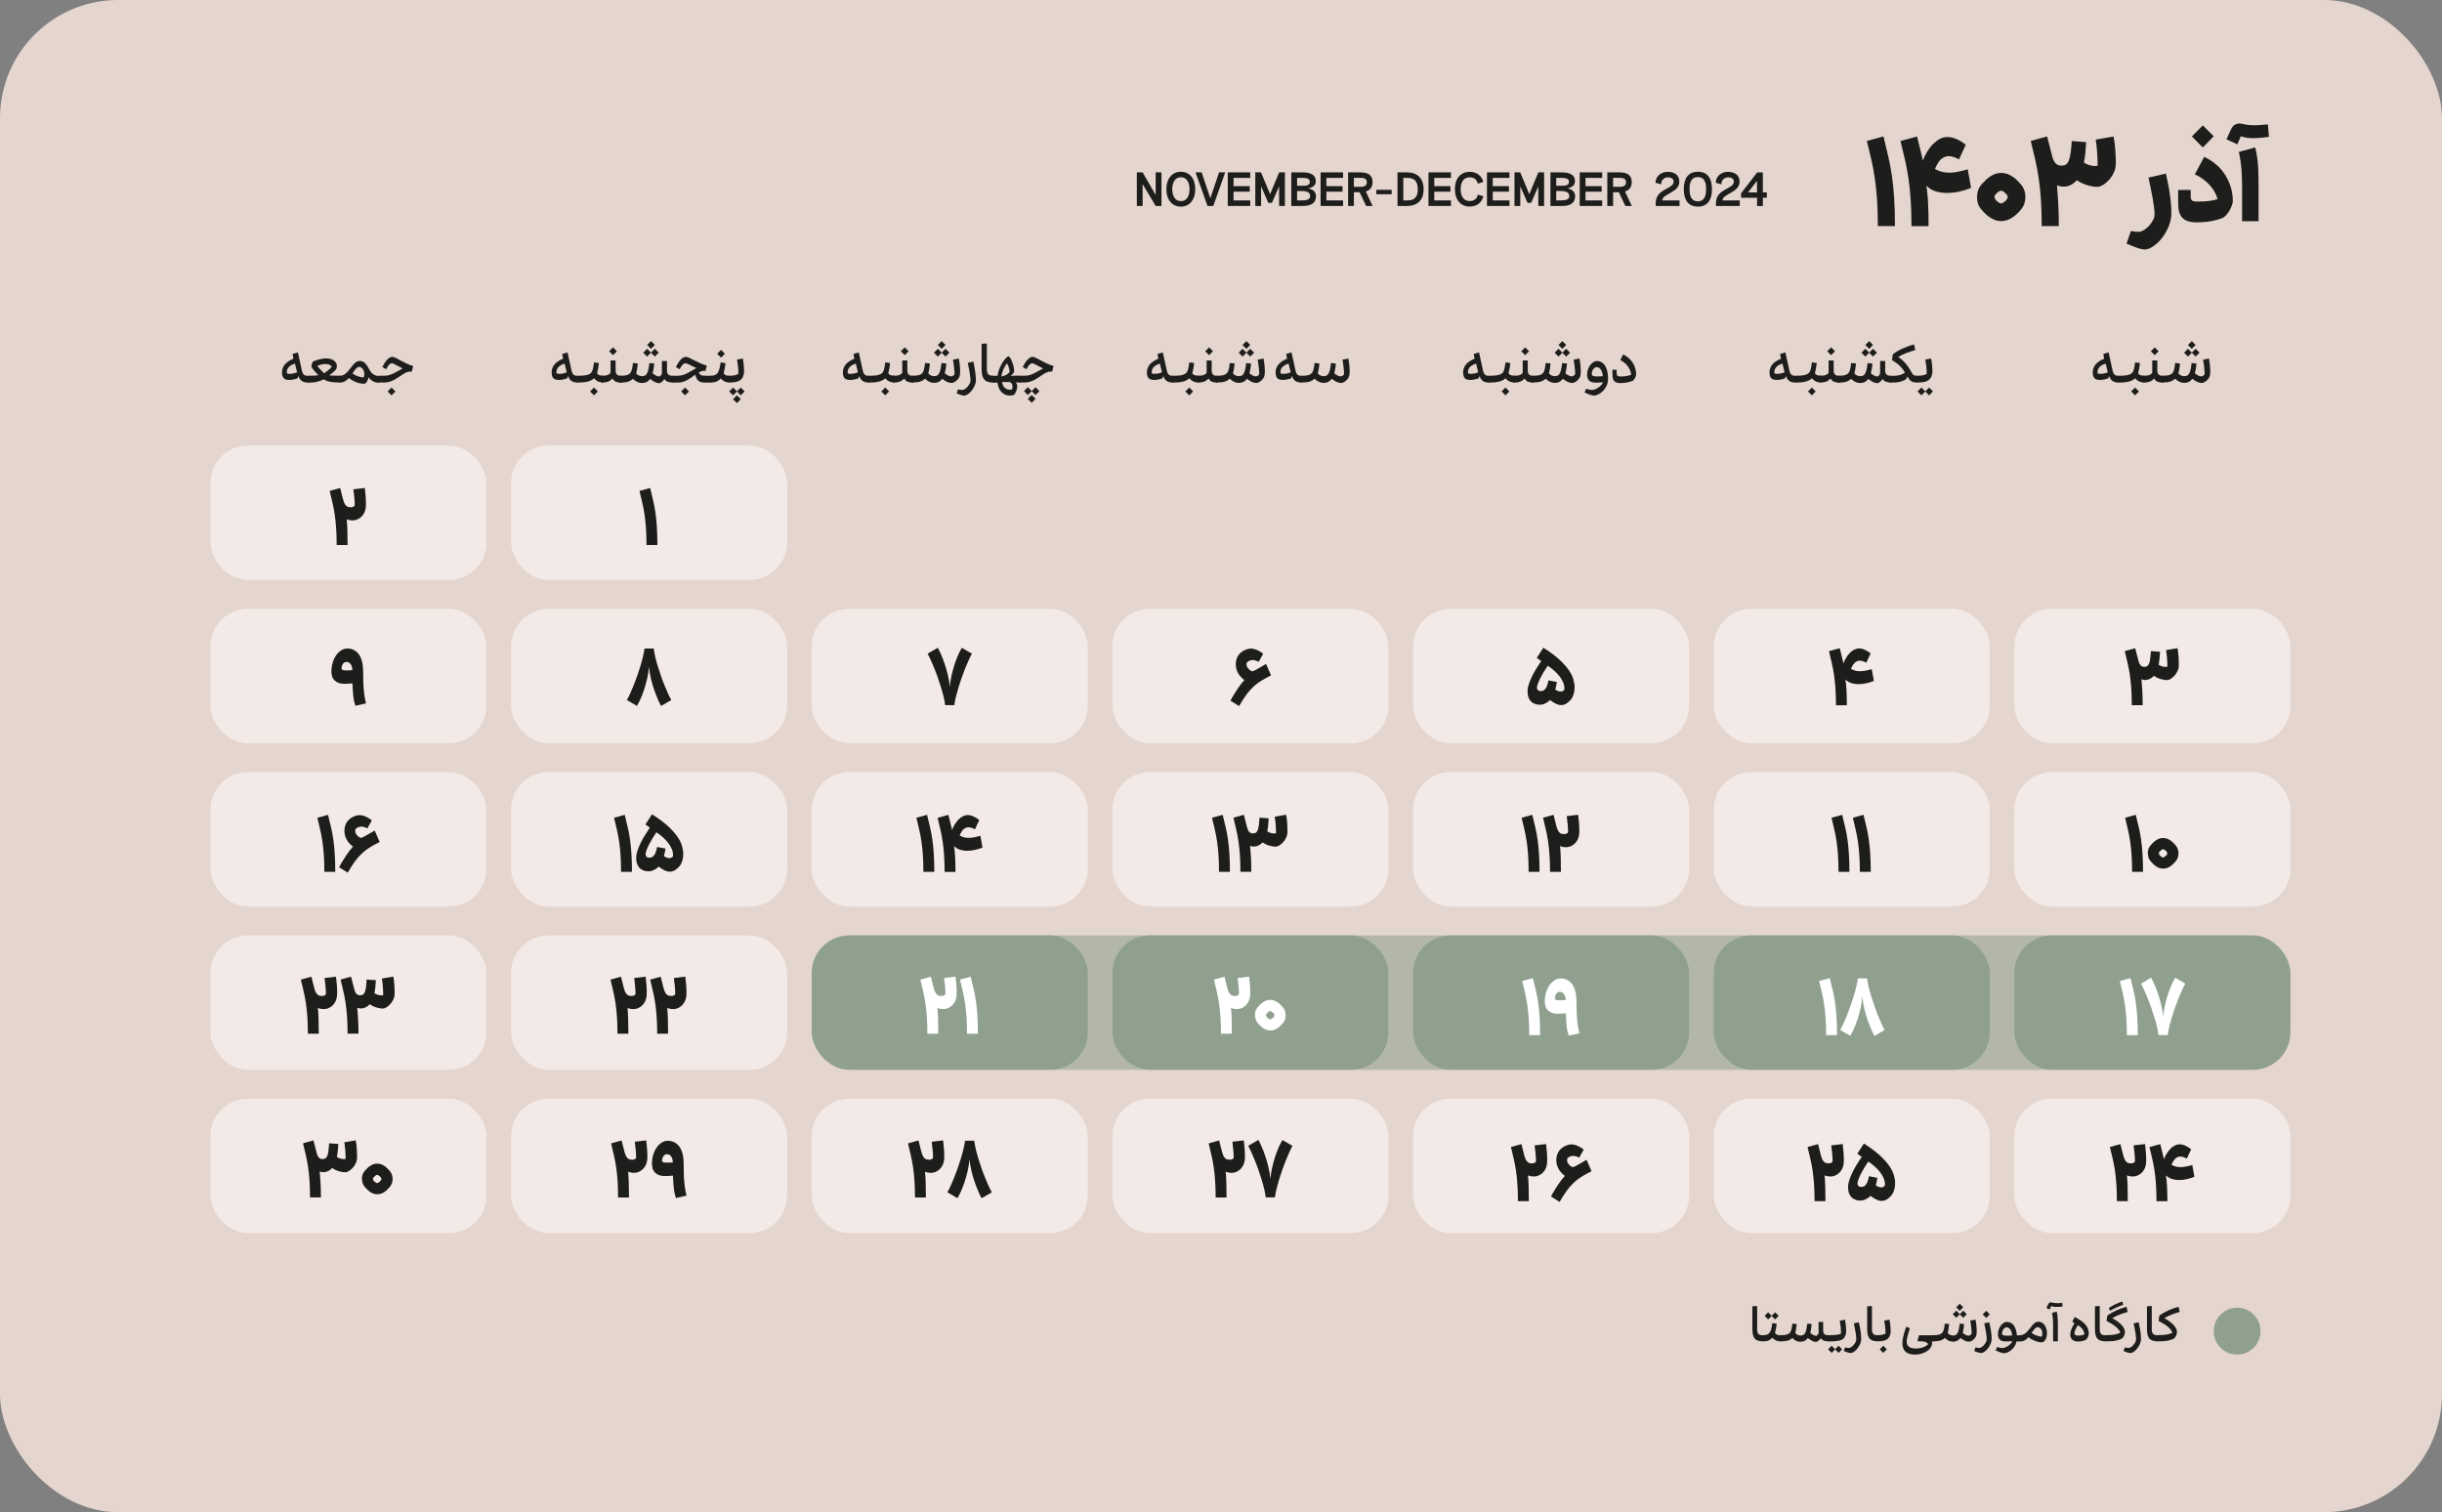 <?xml version="1.0" encoding="UTF-8"?>
<svg id="Layer_2" data-name="Layer 2" xmlns="http://www.w3.org/2000/svg" viewBox="0 0 362.81 224.68">
  <rect x="0" y="0" width="362.81" height="224.68" fill="#808080" stroke="none"/>
  <defs>
    <style>
      .cls-1 {
        fill: #f3eae8;
      }

      .cls-2 {
        fill: #e4d5ce;
      }

      .cls-3 {
        fill: #fff;
      }

      .cls-4 {
        fill: #8fa08f;
      }

      .cls-5 {
        fill: #1d1d1b;
      }

      .cls-6 {
        opacity: .57;
      }
    </style>
  </defs>
  <g id="Layer_1-2" data-name="Layer 1">
    <g>
      <rect class="cls-2" width="362.81" height="224.68" rx="17.55" ry="17.55"/>
      <g class="cls-6">
        <rect class="cls-4" x="120.6" y="138.98" width="219.69" height="19.97" rx="6.6" ry="6.6"/>
      </g>
      <g>
        <path class="cls-5" d="M172.56,25.61v4.99h-.86l-1.94-3.25v3.25h-.86v-4.99h.86l1.94,3.36v-3.36h.86Z"/>
        <path class="cls-5" d="M173.29,28.11c0-1.6,.88-2.59,2.15-2.59s2.14,.99,2.14,2.59-.88,2.59-2.14,2.59-2.15-.99-2.15-2.59Zm3.44,0c0-.55-.16-1.77-1.28-1.77s-1.29,1.23-1.29,1.77,.16,1.77,1.29,1.77,1.28-1.23,1.28-1.77Z"/>
        <path class="cls-5" d="M177.61,25.61h.92l1.29,3.85,1.3-3.85h.91l-1.77,4.99h-.86l-1.78-4.99Z"/>
        <path class="cls-5" d="M182.41,25.61h3.34v.82h-2.48v1.23h2.4v.82h-2.4v1.3h2.48v.82h-3.34v-4.99Z"/>
        <path class="cls-5" d="M186.5,25.61h.85l1.35,3.24,1.35-3.24h.85v4.99h-.86v-2.91l-1.07,2.45h-.53l-1.08-2.45v2.91h-.86v-4.99Z"/>
        <path class="cls-5" d="M195.51,29.18c0,1.42-1.5,1.42-2.04,1.42h-1.62v-4.99h1.57c.53,0,2.07,0,2.07,1.29,0,.41-.18,.93-1.14,1.08,.98,.2,1.17,.76,1.17,1.19Zm-2.8-1.58h.63c.66,0,1.27,0,1.27-.58s-.7-.59-1.27-.59h-.63v1.17Zm1.94,1.53c0-.67-.71-.75-1.41-.75h-.53v1.4h.53c1.01,0,1.41-.16,1.41-.66Z"/>
        <path class="cls-5" d="M196.2,25.61h3.34v.82h-2.48v1.23h2.4v.82h-2.4v1.3h2.48v.82h-3.34v-4.99Z"/>
        <path class="cls-5" d="M202.97,30.6l-.97-2.04h-.85v2.04h-.86v-4.99h1.75c.66,0,1.88,.07,1.88,1.45,0,.6-.24,1.16-1,1.39l1.01,2.15h-.96Zm-1.82-2.84h.85c.55,0,1.07-.06,1.07-.67s-.49-.67-1.07-.67h-.85v1.34Z"/>
        <path class="cls-5" d="M204.49,28.2h2.27v.66h-2.27v-.66Z"/>
        <path class="cls-5" d="M207.63,25.61h1.42c1.49,0,2.46,.85,2.46,2.51s-.97,2.48-2.46,2.48h-1.42v-4.99Zm1.48,4.17c1.1,0,1.53-.56,1.53-1.66,0-1.24-.56-1.69-1.53-1.69h-.62v3.35h.62Z"/>
        <path class="cls-5" d="M212.23,25.61h3.34v.82h-2.48v1.23h2.4v.82h-2.4v1.3h2.48v.82h-3.34v-4.99Z"/>
        <path class="cls-5" d="M216.16,28.09c0-1.66,.93-2.56,2.2-2.56,.96,0,1.77,.52,2.02,1.5l-.81,.25c-.16-.47-.4-.93-1.22-.93-1.2,0-1.34,1.2-1.34,1.75s.15,1.77,1.34,1.77c.83,0,1.12-.51,1.23-.95l.8,.25c-.24,.96-1,1.52-2.02,1.52-1.3,0-2.2-.93-2.2-2.59Z"/>
        <path class="cls-5" d="M220.92,25.61h3.34v.82h-2.48v1.23h2.4v.82h-2.4v1.3h2.48v.82h-3.34v-4.99Z"/>
        <path class="cls-5" d="M225.01,25.61h.85l1.35,3.24,1.35-3.24h.85v4.99h-.86v-2.91l-1.07,2.45h-.53l-1.08-2.45v2.91h-.86v-4.99Z"/>
        <path class="cls-5" d="M234.01,29.18c0,1.42-1.5,1.42-2.04,1.42h-1.62v-4.99h1.57c.53,0,2.07,0,2.07,1.29,0,.41-.18,.93-1.14,1.08,.98,.2,1.17,.76,1.17,1.19Zm-2.8-1.58h.63c.66,0,1.27,0,1.27-.58s-.7-.59-1.27-.59h-.63v1.17Zm1.94,1.53c0-.67-.71-.75-1.41-.75h-.53v1.4h.53c1.01,0,1.41-.16,1.41-.66Z"/>
        <path class="cls-5" d="M234.7,25.61h3.34v.82h-2.48v1.23h2.4v.82h-2.4v1.3h2.48v.82h-3.34v-4.99Z"/>
        <path class="cls-5" d="M241.48,30.6l-.97-2.04h-.85v2.04h-.86v-4.99h1.75c.66,0,1.88,.07,1.88,1.45,0,.6-.24,1.16-1,1.39l1.01,2.15h-.96Zm-1.82-2.84h.85c.55,0,1.07-.06,1.07-.67s-.49-.67-1.07-.67h-.85v1.34Z"/>
        <path class="cls-5" d="M245.99,30.15c.03-2.17,2.66-2.01,2.66-3.16,0-.41-.31-.64-.87-.64s-1.02,.48-.98,1.04l-.84-.24c0-.87,.74-1.62,1.79-1.62,.98,0,1.75,.43,1.75,1.47,0,1.64-2.54,1.77-2.54,2.78h2.57v.82h-3.54v-.46Z"/>
        <path class="cls-5" d="M250.16,28.11c0-1.6,.66-2.59,2.1-2.59s2.09,.99,2.09,2.59-.66,2.59-2.09,2.59-2.1-.99-2.1-2.59Zm3.32,0c0-.51-.01-1.8-1.23-1.8s-1.23,1.3-1.23,1.8,.02,1.8,1.23,1.8,1.23-1.3,1.23-1.8Z"/>
        <path class="cls-5" d="M254.94,30.15c.03-2.17,2.66-2.01,2.66-3.16,0-.41-.31-.64-.87-.64s-1.02,.48-.98,1.04l-.84-.24c0-.87,.74-1.62,1.79-1.62,.98,0,1.75,.43,1.75,1.47,0,1.64-2.54,1.77-2.54,2.78h2.57v.82h-3.54v-.46Z"/>
        <path class="cls-5" d="M261.04,29.38h-2.37v-.65l2.39-3.11h0s.85,0,.85,0v2.97h.59v.79h-.59v1.23h-.86v-1.23Zm0-.79v-1.73l-1.33,1.73h1.33Z"/>
      </g>
      <g>
        <path class="cls-5" d="M279.83,20.27c.26,1.05,.49,2.02,.7,2.93,.21,.91,.39,1.86,.54,2.85s.26,2.09,.34,3.29c.08,1.21,.12,2.62,.12,4.25h-2.54c0-1.52-.04-2.85-.12-3.98s-.19-2.17-.33-3.13c-.14-.96-.31-1.87-.51-2.74-.2-.87-.42-1.8-.67-2.8l2.46-.67Z"/>
        <path class="cls-5" d="M284.82,20.27c.13,.57,.26,1.1,.39,1.6,.13,.49,.25,.99,.36,1.49,.02,.09,.04,.16,.05,.24,0,.07,.02,.15,.05,.24,.18-.45,.4-.88,.65-1.3,.25-.42,.53-.79,.85-1.11,.32-.32,.66-.58,1.02-.78,.37-.2,.75-.29,1.15-.29s.84,.1,1.31,.29c.47,.19,.93,.48,1.4,.86l-1,2.17c-.27-.15-.53-.26-.79-.35-.26-.08-.52-.13-.8-.13-.3,0-.63,.13-.98,.38-.35,.26-.68,.77-1.01,1.53,.35,.19,.7,.33,1.04,.42,.34,.08,.69,.13,1.06,.13,.4,0,.83-.04,1.28-.13s.95-.21,1.5-.37l.49,2.76c-.57,.23-1.16,.41-1.77,.55-.61,.13-1.22,.2-1.83,.2-.56,0-1.1-.08-1.62-.23-.52-.15-1-.44-1.43-.85,.13,.73,.23,1.62,.27,2.67,.05,1.05,.07,2.16,.07,3.34h-2.54c0-1.52-.04-2.85-.12-3.98s-.19-2.17-.33-3.13c-.14-.96-.31-1.87-.51-2.74-.2-.87-.42-1.8-.67-2.8l2.46-.67Z"/>
        <path class="cls-5" d="M293.73,29.27c0-.34,.05-.67,.16-1,.11-.32,.29-.63,.55-.92,.18-.19,.37-.39,.58-.59,.2-.2,.42-.38,.66-.54s.49-.29,.76-.38,.56-.15,.88-.15,.61,.05,.89,.15,.53,.22,.77,.38,.46,.34,.66,.54c.2,.2,.39,.4,.57,.59,.24,.28,.42,.58,.54,.91,.12,.33,.17,.66,.17,1s-.06,.68-.16,1c-.11,.33-.29,.64-.55,.93-.17,.21-.36,.41-.57,.6s-.43,.37-.67,.53-.49,.29-.77,.38c-.27,.1-.57,.15-.89,.15s-.61-.05-.88-.15c-.27-.1-.52-.22-.76-.38s-.46-.33-.67-.53c-.21-.19-.4-.4-.57-.6-.27-.29-.45-.6-.56-.93-.1-.33-.15-.66-.15-1Zm2.59,0c0,.1,.05,.23,.16,.4,.11,.13,.25,.26,.41,.38,.16,.12,.29,.18,.39,.18,.12,0,.27-.06,.44-.18,.17-.12,.3-.25,.4-.38,.06-.07,.1-.14,.13-.21,.02-.07,.04-.13,.04-.19,0-.05-.01-.11-.04-.18s-.07-.14-.13-.2c-.1-.13-.23-.26-.4-.38-.17-.12-.32-.18-.44-.18-.1,0-.23,.06-.39,.18-.16,.12-.3,.25-.41,.38-.05,.06-.09,.13-.12,.2s-.05,.13-.05,.18Z"/>
        <path class="cls-5" d="M306.56,27.72c-.17,0-.34-.01-.5-.05-.16-.03-.31-.08-.45-.14,.06,.66,.12,1.52,.18,2.57,.06,1.06,.09,2.22,.09,3.49h-2.54c0-1.52-.04-2.85-.12-3.98s-.19-2.17-.33-3.13c-.14-.96-.31-1.87-.51-2.74-.2-.87-.42-1.8-.67-2.8l2.43-.67,.75,2.92c.1,.43,.26,.77,.47,1.03,.22,.26,.52,.39,.91,.39,.28,0,.51-.06,.68-.18,.18-.12,.32-.33,.43-.61,.11-.29,.19-.66,.26-1.13s.12-1.05,.16-1.74l2.14,.17c-.02,.45-.06,.95-.11,1.5-.05,.55-.12,1.06-.22,1.53,.21,.15,.46,.27,.77,.37,.3,.1,.61,.15,.91,.15,.04,0,.09,0,.17-.02s.14-.03,.19-.05c0-.27,0-.56-.02-.89s-.03-.65-.05-1-.05-.68-.09-1.01c-.04-.33-.08-.65-.13-.96l2.65-.46c.06,.29,.11,.61,.16,.95,.04,.34,.08,.69,.1,1.04,.02,.35,.04,.7,.06,1.04,.01,.34,.02,.65,.02,.93,0,.52-.1,1-.31,1.43-.21,.43-.46,.8-.75,1.11-.29,.31-.59,.55-.89,.72-.3,.17-.55,.26-.75,.26-.22,0-.46-.02-.73-.06-.27-.04-.54-.11-.81-.19s-.54-.19-.81-.31c-.27-.12-.52-.26-.75-.42-.27,.3-.57,.54-.91,.7-.34,.16-.7,.25-1.08,.25Z"/>
        <path class="cls-5" d="M322.08,27.14c.1,.49,.19,.98,.26,1.49,.08,.5,.14,1.01,.19,1.52,.05,.51,.07,1.01,.07,1.5,0,.71-.14,1.38-.42,2.04-.28,.65-.62,1.23-1.02,1.73-.4,.5-.83,.9-1.29,1.2-.46,.3-.86,.45-1.21,.45-.15,0-.33-.03-.55-.08s-.45-.12-.7-.21c-.25-.08-.5-.18-.76-.29s-.49-.21-.71-.31l.66-1.86c.38,.08,.77,.13,1.17,.13,.19,0,.43-.08,.7-.24s.53-.36,.77-.61c.24-.25,.44-.53,.61-.84s.26-.62,.26-.94c0-.27-.03-.61-.08-1.02-.05-.41-.12-.86-.21-1.35-.08-.49-.18-1-.29-1.52s-.22-1.04-.33-1.54l2.59-.6c.1,.44,.19,.9,.29,1.39Z"/>
        <path class="cls-5" d="M329.33,24.5c.54,.48,.98,1.01,1.33,1.59s.62,1.19,.8,1.83,.27,1.3,.27,1.95c0,.2-.05,.42-.15,.68-.1,.26-.22,.52-.37,.77-.15,.25-.31,.47-.49,.67-.18,.19-.36,.33-.53,.4-.41,.17-.94,.32-1.58,.45s-1.39,.19-2.25,.19c-.67,0-1.19-.09-1.56-.27-.37-.18-.65-.43-.82-.74s-.28-.66-.32-1.05-.05-.8-.05-1.22v-1.53h1.86v1c0,.27,.07,.46,.21,.57,.14,.11,.39,.16,.76,.16,.73,0,1.32-.03,1.77-.09,.45-.06,.87-.15,1.26-.27-.09-.32-.22-.65-.4-1s-.42-.68-.7-1.01c-.29-.33-.62-.64-1-.92-.38-.29-.8-.54-1.28-.76l1.39-2.59c.69,.32,1.31,.71,1.84,1.2Zm-.44-4.25l-1.62,1.66-1.62-1.64,1.62-1.64,1.62,1.62Z"/>
        <path class="cls-5" d="M337.1,20.33c-.57,.08-1.06,.14-1.45,.16s-.7,.04-.92,.04c-.3,0-.61-.02-.9-.06-.3-.04-.6-.12-.9-.24l-.53,1.22-1.61-.75,.6-1.33c.21-.45,.43-.73,.66-.85,.23-.12,.44-.17,.62-.17,.12,0,.25,.01,.38,.04s.28,.05,.45,.09c.16,.04,.36,.07,.59,.09,.23,.02,.51,.04,.84,.04,.13,0,.35,0,.64-.02s.75-.05,1.37-.11l.16,1.84Zm-2.03,1.59c.26,1.13,.4,2.2,.44,3.2s.05,1.96,.05,2.88v4.87h-2.45v-4.87c0-.51,0-.98-.02-1.41-.01-.43-.03-.85-.06-1.27-.03-.42-.08-.85-.14-1.29s-.15-.92-.26-1.46l2.43-.66Z"/>
      </g>
      <g>
        <path class="cls-5" d="M261.93,199.29c-.28,0-.52-.03-.72-.09-.2-.06-.36-.16-.49-.3-.13-.14-.22-.33-.28-.56-.06-.23-.09-.51-.09-.86v-3.39l.71-.04v3.44c0,.19,.02,.34,.05,.45,.04,.12,.09,.21,.16,.27s.16,.11,.27,.14c.11,.03,.24,.04,.39,.04v.91Z"/>
        <path class="cls-5" d="M261.93,198.38c.26,0,.46-.03,.62-.09,.16-.06,.29-.17,.38-.31,.1-.14,.18-.33,.23-.55,.06-.23,.11-.5,.15-.84l.66,.09c-.03,.26-.07,.51-.12,.76-.05,.24-.09,.44-.14,.6,.08,.14,.19,.23,.32,.28,.14,.05,.31,.07,.53,.07v.91c-.26,0-.49-.04-.69-.13s-.39-.23-.55-.42c-.15,.18-.34,.31-.56,.41-.22,.1-.51,.14-.85,.14-.07,0-.13-.04-.17-.12-.04-.08-.06-.19-.06-.33s.02-.26,.06-.34c.04-.08,.1-.12,.17-.12Zm1.29-2.87l-.52,.53-.53-.53,.53-.53,.52,.53Zm1.03,0l-.52,.53-.53-.53,.53-.53,.52,.53Z"/>
        <path class="cls-5" d="M264.58,198.38c.3,0,.56-.02,.78-.07,.22-.04,.4-.14,.53-.27,.05-.05,.09-.11,.13-.17,.03-.06,.07-.14,.1-.25,.03-.1,.06-.23,.09-.38,.03-.15,.05-.35,.08-.58l.65,.07c-.03,.23-.06,.46-.09,.69s-.08,.44-.14,.62c.11,.14,.23,.24,.37,.3,.14,.06,.28,.09,.43,.09,.17,0,.3-.03,.42-.09,.11-.06,.2-.16,.27-.3,.07-.14,.13-.32,.18-.55s.09-.5,.13-.83l.65,.07c-.01,.12-.02,.23-.04,.35-.02,.12-.03,.24-.05,.35-.02,.12-.04,.22-.06,.33-.02,.1-.04,.2-.06,.28,.15,.13,.3,.24,.46,.32,.16,.08,.3,.12,.42,.12,.04,0,.09-.03,.15-.09,.06-.06,.11-.11,.15-.17,.01-.02,.02-.03,.03-.05,0-.01,.01-.04,.02-.08,0-.04,0-.09,.01-.15s0-.15,0-.26v-1.27h.68v1.26c0,.24,.06,.42,.17,.54s.32,.18,.61,.18v.91c-.26,0-.48-.04-.68-.11-.2-.07-.35-.2-.45-.37-.1,.15-.21,.28-.35,.39-.14,.11-.27,.17-.41,.17-.15,0-.33-.05-.54-.16s-.42-.24-.62-.42c-.13,.18-.29,.31-.48,.41-.19,.1-.39,.15-.63,.15-.21,0-.42-.05-.63-.14-.21-.1-.4-.24-.58-.43-.17,.18-.39,.31-.65,.39s-.61,.12-1.06,.12c-.07,0-.13-.04-.17-.12-.04-.08-.06-.19-.06-.33s.02-.26,.06-.34c.04-.08,.1-.12,.17-.12Z"/>
        <path class="cls-5" d="M271.64,199.29c-.07,0-.13-.04-.17-.12-.04-.08-.06-.19-.06-.33s.02-.26,.06-.34c.04-.08,.1-.12,.17-.12,.5,0,.9-.02,1.2-.05s.53-.1,.68-.2c0-.33-.01-.66-.05-.98s-.08-.63-.14-.92l.78-.15c.06,.28,.1,.58,.13,.89,.03,.31,.04,.59,.04,.86,0,.11,0,.22-.03,.33-.02,.12-.05,.23-.1,.33-.05,.11-.11,.21-.18,.3-.07,.09-.16,.17-.27,.23-.09,.04-.18,.09-.29,.12-.11,.04-.24,.07-.4,.09-.16,.03-.35,.04-.57,.06-.22,.01-.49,.02-.8,.02Zm1.01,1.19l-.52,.53-.53-.53,.53-.53,.52,.53Zm1.03,0l-.52,.53-.53-.53,.53-.53,.52,.53Z"/>
        <path class="cls-5" d="M276.3,197.06c.04,.21,.08,.41,.11,.62,.03,.21,.06,.42,.08,.64s.03,.42,.03,.62c0,.25-.05,.49-.16,.74-.11,.25-.24,.47-.4,.67s-.33,.37-.51,.49c-.18,.13-.35,.19-.5,.19-.11,0-.25-.03-.43-.08-.18-.05-.38-.13-.59-.22l.19-.54c.12,.04,.22,.06,.32,.07,.1,.01,.18,.02,.24,.02,.1,0,.21-.04,.34-.12,.13-.08,.25-.18,.36-.31s.21-.26,.29-.42c.08-.15,.12-.3,.12-.45,0-.14-.01-.29-.03-.48-.02-.18-.05-.38-.08-.58s-.07-.42-.12-.64c-.04-.22-.09-.44-.14-.65l.75-.17c.04,.18,.08,.37,.12,.58Z"/>
        <path class="cls-5" d="M278.99,199.29c-.28,0-.52-.03-.72-.09-.2-.06-.36-.16-.49-.3-.13-.14-.22-.33-.28-.56-.06-.23-.09-.51-.09-.86v-3.39l.71-.04v3.44c0,.19,.02,.34,.05,.45,.04,.12,.09,.21,.16,.27s.16,.11,.27,.14c.11,.03,.24,.04,.39,.04v.91Z"/>
        <path class="cls-5" d="M278.99,198.38c.1,0,.21,0,.32-.02,.11,0,.22-.02,.32-.04s.2-.05,.29-.08c.09-.03,.16-.07,.21-.12,0-.33-.01-.66-.05-.98-.04-.32-.08-.63-.14-.92l.78-.15c.06,.28,.1,.58,.13,.89,.03,.31,.05,.6,.05,.86,0,.24-.05,.47-.14,.69-.1,.22-.24,.39-.44,.51-.13,.09-.31,.15-.54,.2s-.49,.07-.78,.07c-.07,0-.13-.04-.17-.12-.04-.08-.06-.19-.06-.33s.02-.26,.06-.34c.04-.08,.1-.12,.17-.12Zm1.33,2.1l-.52,.53-.53-.53,.53-.53,.52,.53Z"/>
        <path class="cls-5" d="M284.49,201.26c-.61,0-1.07-.14-1.38-.42-.31-.28-.47-.71-.47-1.28,0-.33,.05-.69,.15-1.07s.23-.84,.41-1.36l.55,.2c-.13,.41-.24,.78-.33,1.12-.09,.34-.14,.63-.14,.88,0,.36,.12,.62,.35,.78,.23,.17,.55,.25,.96,.25,.16,0,.33-.01,.5-.03s.34-.06,.51-.11c.17-.05,.32-.12,.47-.2,.15-.08,.28-.18,.39-.3-.04-.08-.09-.14-.16-.2s-.16-.1-.28-.14-.27-.06-.46-.08c-.19-.01-.42-.02-.69-.02l.23-.89h2.35v.91h-.43c.03,.13,.03,.26,.02,.4-.02,.13-.05,.25-.11,.34-.07,.16-.17,.32-.32,.46-.15,.15-.33,.28-.55,.39-.22,.11-.46,.2-.72,.27-.26,.07-.54,.1-.83,.1Z"/>
        <path class="cls-5" d="M287.23,199.29c-.07,0-.13-.04-.17-.12-.04-.08-.06-.19-.06-.33s.02-.26,.06-.34c.04-.08,.1-.12,.17-.12,.3,0,.56-.02,.78-.07,.22-.04,.4-.14,.53-.27,.05-.05,.09-.11,.13-.17,.03-.06,.07-.14,.1-.25,.03-.1,.06-.23,.09-.38,.03-.15,.05-.35,.08-.58l.65,.07c-.03,.23-.06,.46-.09,.69s-.08,.44-.14,.62c.11,.14,.23,.24,.37,.3,.14,.06,.28,.09,.43,.09,.17,0,.3-.03,.42-.09,.11-.06,.2-.16,.27-.3,.07-.14,.13-.32,.18-.55s.09-.5,.13-.83l.65,.07c-.01,.12-.02,.23-.04,.35-.02,.12-.03,.24-.05,.35-.02,.12-.04,.22-.06,.33-.02,.1-.04,.2-.06,.28,.14,.12,.28,.22,.44,.3,.16,.08,.29,.12,.41,.12,.05,0,.1-.01,.15-.03,.05-.02,.1-.05,.15-.08,.05-.03,.08-.07,.12-.11,.03-.04,.05-.07,.06-.11-.01-.31-.03-.63-.07-.97-.04-.34-.08-.66-.14-.95l.78-.15c.03,.14,.06,.29,.08,.46,.02,.16,.04,.32,.06,.48,.02,.16,.03,.31,.03,.45,0,.14,.01,.26,.01,.37s0,.21-.01,.33c-.01,.12-.03,.22-.06,.31-.03,.1-.09,.2-.17,.31-.08,.11-.17,.21-.27,.29-.1,.09-.21,.16-.32,.21-.11,.05-.21,.08-.31,.08-.21,0-.42-.05-.63-.15-.21-.1-.43-.24-.64-.41-.13,.18-.29,.31-.48,.41-.19,.1-.39,.15-.63,.15-.21,0-.42-.05-.63-.14-.21-.1-.4-.24-.58-.43-.17,.18-.39,.31-.65,.39s-.61,.12-1.06,.12Zm3.94-4.02l-.52,.53-.53-.53,.53-.53,.52,.53Zm.51-1.04l-.52,.53-.53-.52,.53-.53,.52,.52Zm.52,1.04l-.52,.53-.53-.53,.53-.53,.52,.53Z"/>
        <path class="cls-5" d="M295.68,197.06c.04,.21,.08,.41,.11,.62,.03,.21,.06,.42,.08,.64s.03,.42,.03,.62c0,.25-.05,.49-.16,.74-.11,.25-.24,.47-.4,.67s-.33,.37-.51,.49c-.18,.13-.35,.19-.5,.19-.11,0-.25-.03-.43-.08-.18-.05-.38-.13-.59-.22l.19-.54c.12,.04,.22,.06,.32,.07,.1,.01,.18,.02,.24,.02,.1,0,.21-.04,.34-.12,.13-.08,.25-.18,.36-.31s.21-.26,.29-.42c.08-.15,.12-.3,.12-.45,0-.14-.01-.29-.03-.48-.02-.18-.05-.38-.08-.58s-.07-.42-.12-.64c-.04-.22-.09-.44-.14-.65l.75-.17c.04,.18,.08,.37,.12,.58Zm-.06-1.77l-.52,.53-.53-.53,.53-.53,.52,.53Z"/>
        <path class="cls-5" d="M296.7,200.12c.21,.08,.38,.12,.5,.14,.12,.02,.23,.03,.32,.03s.2-.02,.32-.06c.12-.04,.24-.1,.37-.17s.25-.17,.37-.27,.23-.22,.32-.35c.01-.03,.02-.06,.02-.09,0-.04,0-.07,0-.09-.16,.02-.31,.03-.46,.04-.15,0-.3,.01-.45,.01-.18,0-.34-.02-.48-.05-.15-.04-.27-.09-.37-.18-.1-.08-.18-.19-.24-.33-.06-.14-.08-.31-.08-.52,0-.25,.04-.49,.12-.71,.08-.22,.18-.41,.31-.58,.13-.16,.27-.29,.43-.39,.16-.1,.32-.14,.48-.14,.21,0,.4,.05,.58,.14s.32,.23,.44,.4c.12,.17,.22,.38,.3,.63,.08,.24,.13,.52,.15,.82h.52v.91h-.57c-.07,.3-.17,.56-.33,.78s-.32,.4-.5,.54c-.18,.14-.36,.25-.54,.32-.18,.07-.32,.11-.43,.11-.28,0-.72-.14-1.3-.41l.22-.51Zm1.38-1.66c.16,0,.31,0,.46-.01,.14,0,.28-.02,.41-.03-.02-.2-.05-.38-.1-.53s-.12-.28-.19-.38c-.08-.1-.16-.17-.25-.22-.09-.05-.19-.08-.28-.08s-.18,.03-.26,.08c-.08,.05-.15,.12-.21,.2-.06,.08-.11,.18-.15,.28-.04,.1-.06,.21-.06,.31,0,.06,0,.11,.03,.16s.05,.09,.1,.12,.11,.05,.19,.07c.08,.02,.19,.03,.32,.03Z"/>
        <path class="cls-5" d="M300.15,198.38c.21,0,.4-.05,.57-.15,.17-.1,.32-.22,.46-.37s.27-.31,.4-.48,.25-.33,.38-.48c.13-.15,.26-.28,.4-.37,.14-.1,.3-.15,.47-.15,.2,0,.37,.04,.53,.13s.29,.21,.41,.37c.11,.16,.2,.34,.26,.55,.06,.21,.09,.44,.09,.68,0,.15-.02,.3-.05,.46s-.09,.3-.15,.43-.15,.24-.26,.32c-.11,.09-.23,.13-.36,.13-.11,0-.24-.02-.4-.05-.16-.03-.33-.08-.5-.15s-.35-.15-.53-.24c-.18-.1-.34-.21-.48-.33-.18,.2-.36,.35-.55,.46-.19,.11-.41,.16-.67,.16-.07,0-.13-.04-.17-.12-.04-.08-.06-.19-.06-.33s.02-.26,.06-.34c.04-.08,.1-.12,.17-.12Zm2.58-1.2c-.08,0-.15,.03-.23,.08-.08,.05-.15,.12-.23,.2s-.15,.18-.22,.28c-.07,.1-.14,.21-.21,.31,.19,.15,.42,.27,.69,.37,.27,.1,.54,.16,.81,.19,.06-.15,.09-.31,.09-.48,0-.16-.02-.29-.06-.41-.04-.12-.1-.22-.17-.29-.07-.08-.14-.14-.23-.18s-.16-.06-.25-.06Z"/>
        <path class="cls-5" d="M306.45,194.11c-.21,.04-.38,.06-.52,.06s-.24,.01-.33,.01c-.15,0-.3,0-.44-.03-.14-.02-.28-.05-.41-.1l-.23,.51-.48-.22,.23-.5c.06-.13,.13-.22,.2-.27,.07-.05,.14-.07,.22-.07,.05,0,.1,0,.15,.02,.05,.01,.12,.03,.19,.04,.07,.01,.16,.03,.25,.04,.1,.01,.21,.02,.35,.02,.06,0,.14,0,.26,0s.28-.02,.5-.04l.05,.54Zm-.88,.76c.05,.21,.08,.42,.1,.61,.02,.2,.04,.39,.05,.58,.01,.19,.02,.38,.02,.58v2.65h-.71v-2.05c0-.21,0-.41,0-.58,0-.18-.01-.35-.02-.52-.01-.17-.03-.34-.05-.51-.02-.17-.05-.36-.09-.57l.71-.18Z"/>
        <path class="cls-5" d="M308.25,195.68c.4,.21,.73,.41,1,.6,.27,.19,.48,.39,.64,.59,.16,.2,.27,.41,.34,.62,.07,.21,.1,.43,.1,.66,0,.07-.01,.14-.03,.23s-.05,.17-.09,.26c-.04,.09-.09,.17-.14,.25-.06,.08-.12,.14-.19,.18-.18,.1-.37,.17-.58,.2-.21,.04-.41,.05-.58,.05-.21,0-.39-.03-.54-.09-.15-.06-.26-.13-.35-.23-.09-.1-.15-.21-.19-.33s-.06-.25-.06-.39c0-.13,.02-.26,.05-.4s.08-.28,.14-.43c.06-.15,.13-.29,.2-.44,.08-.15,.16-.29,.24-.42l-.34-.2,.38-.72Zm.49,2.77c.14,0,.29-.01,.46-.04,.17-.03,.33-.08,.48-.15-.03-.3-.12-.55-.28-.77-.16-.22-.39-.42-.69-.59-.06,.08-.11,.18-.17,.28-.06,.1-.12,.21-.17,.32-.05,.11-.09,.21-.12,.31s-.05,.19-.05,.26c0,.05,0,.09,.03,.14,.02,.05,.05,.09,.09,.12,.04,.04,.1,.07,.17,.09,.07,.02,.16,.03,.26,.03Z"/>
        <path class="cls-5" d="M312.83,199.29c-.28,0-.52-.03-.72-.09-.2-.06-.36-.16-.49-.3-.13-.14-.22-.33-.28-.56-.06-.23-.09-.51-.09-.86v-3.39l.71-.04v3.44c0,.19,.02,.34,.05,.45,.04,.12,.09,.21,.16,.27s.16,.11,.27,.14c.11,.03,.24,.04,.39,.04v.91Z"/>
        <path class="cls-5" d="M312.83,198.38c.19,0,.38,0,.57-.02,.19,0,.39-.03,.58-.05,.19-.02,.38-.06,.55-.11,.18-.05,.35-.11,.5-.18-.07-.19-.17-.37-.32-.54s-.32-.33-.52-.48c-.19-.15-.4-.28-.61-.4-.21-.12-.42-.23-.61-.33l.12-.8c.2-.15,.41-.29,.64-.42,.23-.13,.47-.25,.72-.36s.5-.21,.75-.3c.25-.09,.5-.17,.74-.23l.17,.76c-.4,.12-.79,.25-1.19,.4-.4,.15-.76,.33-1.1,.53,.24,.13,.47,.27,.7,.43,.22,.16,.42,.32,.6,.5,.18,.18,.32,.36,.42,.55,.11,.19,.16,.39,.16,.6,0,.1-.01,.19-.04,.29-.03,.1-.06,.19-.1,.28-.04,.08-.09,.16-.15,.23-.06,.07-.12,.13-.19,.17-.18,.11-.46,.2-.83,.28-.37,.08-.89,.12-1.54,.12-.07,0-.13-.04-.17-.12-.04-.08-.06-.19-.06-.33s.02-.26,.06-.34c.04-.08,.1-.12,.17-.12Zm.47-4.03c.11-.08,.24-.17,.4-.26,.16-.1,.34-.19,.53-.28s.38-.17,.57-.25c.19-.08,.36-.14,.52-.18l.12,.49c-.13,.04-.28,.09-.46,.16-.18,.07-.36,.14-.54,.23-.18,.08-.36,.17-.52,.26-.17,.09-.3,.17-.41,.24l-.2-.39Z"/>
        <path class="cls-5" d="M317.87,197.06c.04,.21,.08,.41,.11,.62,.03,.21,.06,.42,.08,.64s.03,.42,.03,.62c0,.25-.05,.49-.16,.74-.11,.25-.24,.47-.4,.67s-.33,.37-.51,.49c-.18,.13-.35,.19-.5,.19-.11,0-.25-.03-.43-.08-.18-.05-.38-.13-.59-.22l.19-.54c.12,.04,.22,.06,.32,.07,.1,.01,.18,.02,.24,.02,.1,0,.21-.04,.34-.12,.13-.08,.25-.18,.36-.31s.21-.26,.29-.42c.08-.15,.12-.3,.12-.45,0-.14-.01-.29-.03-.48-.02-.18-.05-.38-.08-.58s-.07-.42-.12-.64c-.04-.22-.09-.44-.14-.65l.75-.17c.04,.18,.08,.37,.12,.58Z"/>
        <path class="cls-5" d="M320.56,199.29c-.28,0-.52-.03-.72-.09-.2-.06-.36-.16-.49-.3-.13-.14-.22-.33-.28-.56-.06-.23-.09-.51-.09-.86v-3.39l.71-.04v3.44c0,.19,.02,.34,.05,.45,.04,.12,.09,.21,.16,.27s.16,.11,.27,.14c.11,.03,.24,.04,.39,.04v.91Z"/>
        <path class="cls-5" d="M320.56,198.38c.19,0,.38,0,.57-.02,.19,0,.39-.03,.58-.05,.19-.02,.38-.06,.55-.11,.18-.05,.35-.11,.5-.18-.07-.19-.17-.37-.32-.54s-.32-.33-.52-.48c-.19-.15-.4-.28-.61-.4-.21-.12-.42-.23-.61-.33l.12-.8c.2-.15,.41-.29,.64-.42,.23-.13,.47-.25,.72-.36s.5-.21,.75-.3c.25-.09,.5-.17,.74-.23l.17,.76c-.4,.12-.79,.25-1.19,.4-.4,.15-.76,.33-1.1,.53,.24,.13,.47,.27,.7,.43,.22,.16,.42,.32,.6,.5,.18,.18,.32,.36,.42,.55,.11,.19,.16,.39,.16,.6,0,.1-.01,.19-.04,.29-.03,.1-.06,.19-.1,.28-.04,.08-.09,.16-.15,.23-.06,.07-.12,.13-.19,.17-.18,.11-.46,.2-.83,.28-.37,.08-.89,.12-1.54,.12-.07,0-.13-.04-.17-.12-.04-.08-.06-.19-.06-.33s.02-.26,.06-.34c.04-.08,.1-.12,.17-.12Z"/>
      </g>
      <g>
        <path class="cls-5" d="M45.8,56.84c-.17,0-.33-.01-.48-.04-.15-.03-.28-.08-.41-.15s-.24-.17-.33-.3c-.1-.13-.18-.29-.25-.49l-.12,.35c-.25,.09-.48,.15-.69,.19-.21,.04-.39,.05-.55,.05-.06,0-.12,0-.2-.01-.08,0-.15-.02-.23-.04-.08-.02-.15-.05-.22-.08s-.13-.08-.17-.14c-.05-.04-.09-.1-.12-.17-.03-.07-.06-.15-.08-.23-.02-.08-.03-.16-.04-.24,0-.08-.01-.15-.01-.21,0-.24,.04-.46,.12-.67,.08-.21,.2-.39,.35-.56,.15-.17,.33-.32,.54-.45,.21-.13,.44-.25,.69-.35l-.13-.71,.79-.23,.6,2.73c.03,.13,.07,.24,.11,.33,.04,.09,.1,.17,.17,.24,.07,.06,.16,.11,.26,.14,.1,.03,.23,.04,.39,.04v1.01Zm-3.18-1.37c.11,.05,.25,.08,.42,.08,.14,0,.31-.02,.5-.05,.2-.04,.4-.1,.6-.18l-.32-1.3c-.19,.06-.36,.14-.52,.22s-.29,.19-.4,.31c-.11,.12-.19,.25-.24,.4-.05,.15-.07,.32-.04,.51Z"/>
        <path class="cls-5" d="M45.8,55.83c.28,0,.56,0,.82-.02,.27-.01,.5-.03,.69-.07-.07-.06-.16-.15-.27-.26-.11-.11-.21-.23-.32-.35s-.2-.24-.28-.35-.14-.2-.17-.27c0-.05,0-.11,.02-.19,.01-.08,.03-.15,.05-.23s.04-.15,.07-.21c.03-.07,.05-.12,.07-.15,.14-.07,.3-.13,.48-.19,.17-.06,.35-.11,.52-.16,.17-.04,.35-.08,.52-.1s.32-.04,.46-.04c.24,0,.46,.03,.65,.09s.36,.14,.5,.24c.14,.1,.25,.22,.32,.35,.08,.13,.12,.28,.12,.43,0,.04,0,.1-.02,.18-.01,.08-.02,.16-.04,.24-.04,.09-.15,.22-.32,.39s-.42,.36-.75,.6c.16,.03,.35,.05,.6,.05,.24,0,.56,.01,.96,.01v1.01c-.28,0-.53,0-.75-.02s-.43-.04-.61-.07c-.19-.03-.36-.08-.52-.14-.16-.06-.33-.14-.49-.24-.22,.1-.42,.18-.61,.25-.18,.06-.37,.11-.55,.15-.18,.03-.36,.06-.55,.07s-.39,.02-.61,.02c-.08,0-.14-.04-.18-.13s-.07-.21-.07-.37,.02-.29,.07-.38,.11-.13,.18-.13Zm2.37-.37c.1-.07,.2-.15,.31-.23,.11-.08,.21-.16,.32-.25,.1-.08,.2-.17,.28-.25,.09-.08,.16-.15,.21-.22-.08-.15-.2-.26-.37-.33-.17-.07-.35-.1-.55-.1-.19,0-.39,.03-.62,.08s-.42,.12-.61,.2c.08,.11,.16,.21,.26,.32,.09,.11,.19,.21,.28,.31,.09,.1,.18,.19,.26,.27,.08,.08,.16,.14,.22,.19Z"/>
        <path class="cls-5" d="M53.95,57.01c-.12,0-.26-.02-.44-.05s-.36-.09-.55-.16-.39-.16-.59-.27-.37-.23-.53-.37c-.19,.22-.4,.38-.61,.5-.21,.12-.46,.18-.74,.18-.08,0-.14-.04-.18-.13s-.07-.21-.07-.37,.02-.29,.07-.38,.11-.13,.18-.13c.23,0,.44-.05,.62-.16,.18-.11,.35-.25,.5-.41,.15-.17,.3-.34,.44-.53,.14-.19,.28-.37,.42-.53,.14-.17,.29-.3,.44-.41,.16-.11,.33-.16,.52-.16,.29,0,.53,.09,.73,.26s.38,.41,.54,.71c.09,.17,.18,.33,.27,.48,.09,.15,.21,.28,.33,.4,.13,.12,.27,.21,.44,.28s.36,.1,.59,.1v1.01c-.14,0-.28-.01-.42-.04-.14-.03-.28-.07-.42-.14-.14-.06-.27-.15-.39-.25s-.24-.24-.34-.39c-.07,.31-.17,.55-.3,.73-.14,.17-.31,.26-.52,.26Zm-.61-2.5c-.08,0-.17,.03-.25,.09-.09,.06-.17,.13-.25,.23s-.16,.19-.24,.31c-.08,.11-.16,.23-.24,.34,.21,.17,.46,.3,.76,.41s.6,.17,.9,.21c.07-.17,.1-.34,.1-.53,0-.17-.02-.32-.07-.45-.05-.13-.11-.24-.18-.33-.08-.09-.16-.15-.25-.2s-.18-.07-.27-.07Z"/>
        <path class="cls-5" d="M57.12,55.83c.27,0,.52-.04,.77-.12,.24-.08,.48-.18,.7-.29,.23-.11,.44-.23,.65-.35,.21-.12,.4-.24,.59-.33-.21-.09-.39-.19-.56-.28s-.32-.17-.46-.25c-.14-.07-.26-.13-.36-.17-.1-.04-.19-.07-.25-.07-.09,0-.21,.06-.35,.18s-.3,.36-.5,.71l-.55-.33c.11-.22,.23-.43,.35-.61,.12-.19,.24-.35,.37-.48,.12-.13,.25-.24,.38-.31s.25-.11,.37-.11,.29,.05,.5,.15c.2,.1,.44,.23,.7,.37,.26,.14,.56,.29,.88,.45s.67,.29,1.03,.39l-.2,.83s-.09,0-.13,0h-.13c-.18,0-.37,.04-.55,.12-.18,.08-.37,.18-.55,.3s-.38,.25-.58,.39c-.2,.14-.41,.27-.63,.39s-.45,.22-.7,.3c-.24,.08-.51,.12-.78,.12h-.77c-.08,0-.14-.04-.18-.13s-.07-.21-.07-.37,.02-.29,.07-.38,.11-.13,.18-.13h.77Zm1.63,2.33l-.58,.58-.58-.58,.58-.58,.58,.58Z"/>
      </g>
      <g>
        <rect class="cls-1" x="31.26" y="66.2" width="41.01" height="19.97" rx="5.57" ry="5.57"/>
        <rect class="cls-1" x="31.26" y="90.46" width="41.01" height="19.97" rx="5.57" ry="5.57"/>
        <rect class="cls-1" x="31.26" y="114.72" width="41.01" height="19.97" rx="5.57" ry="5.57"/>
        <rect class="cls-1" x="31.26" y="138.98" width="41.01" height="19.97" rx="5.57" ry="5.57"/>
        <rect class="cls-1" x="31.26" y="163.24" width="41.01" height="19.97" rx="5.57" ry="5.57"/>
      </g>
      <g>
        <path class="cls-5" d="M85.86,56.84c-.17,0-.33-.01-.48-.04-.15-.03-.28-.08-.41-.15s-.24-.17-.33-.3c-.1-.13-.18-.29-.25-.49l-.12,.35c-.25,.09-.48,.15-.69,.19-.21,.04-.39,.05-.55,.05-.06,0-.12,0-.2-.01-.08,0-.15-.02-.23-.04-.08-.02-.15-.05-.22-.08s-.13-.08-.17-.14c-.05-.04-.09-.1-.12-.17-.03-.07-.06-.15-.08-.23-.02-.08-.03-.16-.04-.24,0-.08-.01-.15-.01-.21,0-.24,.04-.46,.12-.67,.08-.21,.2-.39,.35-.56,.15-.17,.33-.32,.54-.45,.21-.13,.44-.25,.69-.35l-.13-.71,.79-.23,.6,2.73c.03,.13,.07,.24,.11,.33,.04,.09,.1,.17,.17,.24,.07,.06,.16,.11,.26,.14,.1,.03,.23,.04,.39,.04v1.01Zm-3.18-1.37c.11,.05,.25,.08,.42,.08,.14,0,.31-.02,.5-.05,.2-.04,.4-.1,.6-.18l-.32-1.3c-.19,.06-.36,.14-.52,.22s-.29,.19-.4,.31c-.11,.12-.19,.25-.24,.4-.05,.15-.07,.32-.04,.51Z"/>
        <path class="cls-5" d="M85.86,56.84c-.08,0-.14-.04-.18-.13s-.07-.21-.07-.37,.02-.29,.07-.38,.11-.13,.18-.13c.39,0,.73-.02,.99-.05s.49-.09,.66-.17c.11-.05,.2-.11,.27-.18,.08-.07,.14-.16,.2-.29,.06-.13,.1-.29,.15-.5,.04-.21,.09-.47,.13-.8l.72,.1c-.03,.26-.07,.52-.12,.8-.05,.27-.1,.51-.16,.7,.08,.16,.2,.27,.36,.31,.16,.05,.35,.07,.58,.07v1.01c-.29,0-.55-.05-.77-.15-.23-.1-.43-.26-.61-.48-.11,.11-.24,.2-.38,.28-.14,.08-.31,.14-.5,.2-.19,.05-.41,.09-.66,.12-.25,.02-.54,.04-.86,.04Zm2.96,1.32l-.57,.58-.58-.58,.58-.58,.57,.58Z"/>
        <path class="cls-5" d="M91.01,56.21c-.23,.26-.47,.43-.72,.51-.24,.08-.53,.12-.84,.12-.08,0-.14-.04-.18-.13s-.07-.21-.07-.37,.02-.29,.07-.38,.11-.13,.18-.13c.27,0,.49-.02,.68-.07,.19-.04,.36-.14,.52-.28,.02-.02,.03-.04,.04-.06s.02-.06,.02-.11c0-.05,0-.12,0-.22v-1.53h.75v1.48c0,.27,.06,.46,.19,.6s.35,.2,.68,.2v1.01c-.3,0-.56-.04-.79-.12s-.41-.25-.55-.51Zm.64-4.02l-.57,.58-.58-.58,.58-.58,.57,.58Z"/>
        <path class="cls-5" d="M92.15,55.83c.33,0,.62-.02,.86-.07,.25-.05,.44-.15,.59-.3,.06-.05,.1-.12,.14-.19,.04-.07,.08-.16,.11-.27,.03-.11,.07-.25,.1-.42,.03-.17,.06-.38,.09-.65l.72,.08c-.03,.25-.06,.5-.1,.77-.04,.26-.09,.49-.15,.68,.12,.16,.25,.27,.4,.33s.31,.1,.47,.1c.18,0,.34-.03,.46-.1,.12-.07,.22-.18,.3-.34,.08-.16,.15-.36,.2-.6,.05-.25,.1-.55,.14-.91l.72,.08c-.01,.13-.02,.26-.04,.39-.02,.13-.04,.26-.06,.39-.02,.13-.04,.25-.07,.36-.02,.11-.04,.22-.07,.3,.16,.14,.33,.26,.51,.35s.33,.13,.47,.13c.04,0,.1-.03,.17-.1,.07-.06,.13-.13,.17-.19,.01-.02,.02-.03,.03-.05,0-.02,.02-.05,.02-.09,0-.04,0-.1,.01-.17,0-.07,0-.17,0-.29v-1.41h.75v1.39c0,.27,.06,.46,.19,.6s.35,.2,.68,.2v1.01c-.28,0-.53-.04-.75-.12-.22-.08-.38-.22-.5-.41-.11,.16-.23,.3-.38,.43s-.3,.19-.45,.19c-.17,0-.37-.06-.6-.17-.23-.12-.46-.27-.69-.46-.14,.19-.32,.35-.52,.45-.21,.11-.44,.16-.69,.16-.23,0-.47-.05-.7-.16s-.45-.26-.65-.47c-.19,.19-.43,.34-.72,.43s-.68,.14-1.17,.14c-.08,0-.14-.04-.18-.13s-.07-.21-.07-.37,.02-.29,.07-.38,.11-.13,.18-.13Zm4.57-3.43l-.58,.58-.58-.58,.58-.58,.58,.58Zm.57-1.15l-.57,.58-.58-.57,.58-.58,.57,.58Zm.58,1.15l-.58,.58-.58-.58,.58-.58,.58,.58Z"/>
        <path class="cls-5" d="M100.73,55.83c.27,0,.52-.04,.76-.12,.24-.08,.47-.18,.7-.3,.22-.12,.44-.24,.65-.37,.21-.13,.42-.25,.63-.35-.21-.09-.4-.18-.57-.27-.17-.09-.33-.17-.46-.23-.14-.07-.26-.12-.36-.16-.11-.04-.19-.06-.27-.06-.09,0-.21,.06-.35,.18s-.3,.36-.5,.71l-.55-.33c.11-.22,.23-.43,.35-.61,.12-.19,.24-.35,.37-.48,.12-.13,.25-.24,.38-.31s.25-.11,.37-.11,.29,.05,.5,.14,.44,.21,.7,.35,.56,.28,.89,.43c.32,.15,.67,.28,1.04,.38l-.19,.78s-.09,0-.12,0h-.12c-.13,0-.25,.02-.38,.06-.12,.04-.25,.1-.38,.17,.04,.11,.09,.2,.15,.26,.05,.06,.12,.11,.2,.15s.18,.06,.3,.07c.12,.01,.27,.02,.45,.02h.62v1.01h-.83c-.21,0-.39-.02-.54-.06-.15-.04-.28-.1-.39-.19s-.2-.21-.28-.36c-.08-.15-.15-.34-.22-.56-.18,.13-.36,.26-.55,.4-.19,.14-.39,.26-.6,.38-.21,.11-.42,.21-.65,.28-.23,.08-.47,.11-.73,.11h-.77c-.08,0-.14-.04-.18-.13s-.07-.21-.07-.37,.02-.29,.07-.38,.11-.13,.18-.13h.77Zm1.63,2.33l-.58,.58-.58-.58,.58-.58,.58,.58Z"/>
        <path class="cls-5" d="M105.52,55.83c.28,0,.51-.03,.69-.1,.17-.07,.32-.18,.42-.34s.19-.36,.26-.61,.12-.56,.17-.93l.73,.1c-.03,.29-.08,.57-.13,.84s-.1,.49-.15,.66c.09,.16,.21,.26,.36,.31,.15,.05,.34,.07,.58,.07v1.01c-.28,0-.54-.05-.76-.15-.22-.1-.43-.25-.6-.46-.17,.19-.37,.34-.62,.45-.24,.11-.56,.16-.94,.16-.08,0-.14-.04-.18-.13s-.07-.21-.07-.37,.02-.29,.07-.38,.11-.13,.18-.13Zm2.18-3.27l-.57,.58-.58-.58,.58-.58,.57,.58Z"/>
        <path class="cls-5" d="M108.44,55.83c.11,0,.23,0,.35-.02,.12-.01,.24-.03,.35-.05,.11-.02,.22-.05,.32-.09s.18-.08,.24-.13c0-.37-.01-.73-.05-1.09s-.09-.7-.15-1.02l.86-.17c.06,.31,.11,.64,.14,.98s.05,.66,.05,.95c0,.27-.05,.52-.16,.77-.11,.24-.27,.43-.48,.57-.14,.09-.34,.17-.59,.22s-.54,.08-.87,.08c-.08,0-.14-.04-.18-.13s-.07-.21-.07-.37,.02-.29,.07-.38,.11-.13,.18-.13Zm1.05,2.33l-.57,.58-.58-.58,.58-.58,.57,.58Zm.57,1.15l-.58,.58-.58-.58,.58-.58,.58,.58Zm.57-1.15l-.57,.58-.58-.58,.58-.58,.57,.58Z"/>
      </g>
      <g>
        <rect class="cls-1" x="75.93" y="66.2" width="41.01" height="19.97" rx="5.57" ry="5.57"/>
        <rect class="cls-1" x="75.93" y="90.46" width="41.01" height="19.97" rx="5.57" ry="5.57"/>
        <rect class="cls-1" x="75.93" y="114.72" width="41.01" height="19.97" rx="5.57" ry="5.57"/>
        <rect class="cls-1" x="75.93" y="138.98" width="41.01" height="19.97" rx="5.57" ry="5.57"/>
        <rect class="cls-1" x="75.93" y="163.24" width="41.01" height="19.97" rx="5.57" ry="5.57"/>
      </g>
      <g>
        <path class="cls-5" d="M129.13,56.84c-.17,0-.33-.01-.48-.04-.15-.03-.28-.08-.41-.15s-.24-.17-.33-.3c-.1-.13-.18-.29-.25-.49l-.12,.35c-.25,.09-.48,.15-.69,.19-.21,.04-.39,.05-.55,.05-.06,0-.12,0-.2-.01-.08,0-.15-.02-.23-.04-.08-.02-.15-.05-.22-.08s-.13-.08-.17-.14c-.05-.04-.09-.1-.12-.17-.03-.07-.06-.15-.08-.23-.02-.08-.03-.16-.04-.24,0-.08-.01-.15-.01-.21,0-.24,.04-.46,.12-.67,.08-.21,.2-.39,.35-.56,.15-.17,.33-.32,.54-.45,.21-.13,.44-.25,.69-.35l-.13-.71,.79-.23,.6,2.73c.03,.13,.07,.24,.11,.33,.04,.09,.1,.17,.17,.24,.07,.06,.16,.11,.26,.14,.1,.03,.23,.04,.39,.04v1.01Zm-3.18-1.37c.11,.05,.25,.08,.42,.08,.14,0,.31-.02,.5-.05,.2-.04,.4-.1,.6-.18l-.32-1.3c-.19,.06-.36,.14-.52,.22s-.29,.19-.4,.31c-.11,.12-.19,.25-.24,.4-.05,.15-.07,.32-.04,.51Z"/>
        <path class="cls-5" d="M129.13,56.84c-.08,0-.14-.04-.18-.13s-.07-.21-.07-.37,.02-.29,.07-.38,.11-.13,.18-.13c.39,0,.73-.02,.99-.05s.49-.09,.66-.17c.11-.05,.2-.11,.27-.18,.08-.07,.14-.16,.2-.29,.06-.13,.1-.29,.15-.5,.04-.21,.09-.47,.13-.8l.72,.1c-.03,.26-.07,.52-.12,.8-.05,.27-.1,.51-.16,.7,.08,.16,.2,.27,.36,.31,.16,.05,.35,.07,.58,.07v1.01c-.29,0-.55-.05-.77-.15-.23-.1-.43-.26-.61-.48-.11,.11-.24,.2-.38,.28-.14,.08-.31,.14-.5,.2-.19,.05-.41,.09-.66,.12-.25,.02-.54,.04-.86,.04Zm2.96,1.32l-.57,.58-.58-.58,.58-.58,.57,.58Z"/>
        <path class="cls-5" d="M134.35,56.21c-.23,.26-.47,.43-.72,.51-.24,.08-.53,.12-.84,.12-.08,0-.14-.04-.18-.13s-.07-.21-.07-.37,.02-.29,.07-.38,.11-.13,.18-.13c.27,0,.49-.02,.68-.07,.19-.04,.36-.14,.52-.28,.02-.02,.03-.04,.04-.06s.02-.06,.02-.11c0-.05,0-.12,0-.22v-1.53h.75v1.48c0,.27,.06,.46,.19,.6s.35,.2,.68,.2v1.01c-.3,0-.56-.04-.79-.12s-.41-.25-.55-.51Zm.64-4.02l-.57,.58-.58-.58,.58-.58,.57,.58Z"/>
        <path class="cls-5" d="M135.55,56.84c-.08,0-.14-.04-.18-.13s-.07-.21-.07-.37,.02-.29,.07-.38,.11-.13,.18-.13c.33,0,.62-.02,.86-.07,.25-.05,.44-.15,.59-.3,.06-.05,.1-.12,.14-.19,.04-.07,.08-.16,.11-.27,.03-.11,.07-.25,.1-.42,.03-.17,.06-.38,.09-.65l.72,.08c-.03,.25-.06,.5-.1,.77-.04,.26-.09,.49-.15,.68,.12,.16,.25,.27,.4,.33s.31,.1,.47,.1c.18,0,.34-.03,.46-.1,.12-.07,.22-.18,.3-.34,.08-.16,.15-.36,.2-.6,.05-.25,.1-.55,.14-.91l.72,.08c-.01,.13-.02,.26-.04,.39-.02,.13-.04,.26-.06,.39-.02,.13-.04,.25-.07,.36-.02,.11-.04,.22-.07,.3,.15,.13,.31,.25,.49,.33,.17,.09,.33,.13,.45,.13,.06,0,.11-.01,.17-.03,.06-.02,.11-.05,.16-.09,.05-.04,.09-.08,.13-.12s.06-.08,.06-.12c-.01-.34-.04-.7-.08-1.07-.04-.38-.09-.73-.15-1.05l.86-.17c.03,.16,.06,.32,.09,.5s.05,.36,.06,.53,.03,.34,.04,.5,.01,.29,.01,.4,0,.23-.02,.36c-.01,.13-.03,.25-.07,.35-.03,.11-.09,.23-.18,.35-.09,.12-.19,.23-.3,.32-.11,.09-.23,.17-.35,.23-.12,.06-.24,.09-.34,.09-.23,0-.46-.06-.7-.17-.24-.11-.47-.27-.7-.45-.14,.19-.32,.35-.52,.45-.21,.11-.44,.16-.69,.16-.23,0-.47-.05-.7-.16s-.45-.26-.65-.47c-.19,.19-.43,.34-.72,.43s-.68,.14-1.17,.14Zm4.36-4.44l-.57,.58-.58-.58,.58-.58,.57,.58Zm.57-1.15l-.57,.58-.58-.57,.58-.58,.57,.58Zm.58,1.15l-.58,.58-.58-.58,.58-.58,.58,.58Z"/>
        <path class="cls-5" d="M144.74,54.38c.05,.23,.09,.46,.12,.69s.07,.47,.09,.7c.02,.24,.04,.47,.04,.69,0,.27-.06,.55-.18,.82-.12,.28-.27,.52-.44,.75-.17,.22-.36,.4-.57,.54-.2,.14-.39,.21-.55,.21-.12,0-.27-.03-.47-.09s-.42-.14-.65-.25l.21-.6c.13,.04,.24,.07,.35,.08s.19,.02,.27,.02c.11,0,.24-.04,.38-.13s.27-.2,.4-.34c.12-.14,.23-.29,.32-.46,.09-.17,.13-.33,.13-.5,0-.15-.01-.33-.04-.52-.03-.2-.06-.42-.09-.65s-.08-.47-.13-.71c-.05-.25-.1-.48-.15-.72l.83-.18c.04,.2,.09,.41,.14,.64Z"/>
        <path class="cls-5" d="M147.59,56.84c-.31,0-.58-.03-.8-.1-.22-.07-.4-.18-.54-.34s-.25-.36-.31-.62c-.07-.25-.1-.57-.1-.95v-3.75l.78-.05v3.8c0,.21,.02,.37,.06,.5,.04,.13,.1,.23,.17,.3s.18,.12,.3,.15c.12,.03,.27,.04,.43,.04v1.01Z"/>
        <path class="cls-5" d="M148.21,55.83c.05-.39,.15-.77,.3-1.12,.15-.35,.31-.66,.48-.92,.17-.26,.34-.47,.5-.62,.16-.15,.27-.23,.33-.23,.07,0,.16,.07,.25,.22,.1,.15,.19,.33,.28,.55,.09,.22,.17,.46,.23,.72,.06,.26,.1,.49,.1,.71,0,.13-.05,.25-.16,.36-.11,.11-.24,.24-.4,.36,.14-.02,.34-.04,.58-.04s.51,0,.8,0v1.01c-.06,0-.15,0-.28,0-.12,0-.23-.02-.33-.04,.09,.09,.16,.19,.19,.3s.05,.22,.05,.33c0,.19-.04,.4-.12,.62-.08,.22-.18,.41-.29,.57-.03,.03-.08,.05-.14,.08-.06,.02-.12,.04-.19,.05-.07,.01-.13,.02-.2,.03-.07,0-.13,0-.19,0-.21,0-.42-.04-.62-.12-.2-.08-.38-.2-.55-.36s-.3-.36-.41-.6c-.11-.24-.18-.52-.22-.84h-.61c-.08,0-.14-.04-.18-.13s-.07-.21-.07-.37,.02-.29,.07-.38,.11-.13,.18-.13h.62Zm.61,.09c.09,0,.19-.02,.29-.06,.11-.03,.21-.08,.32-.13s.21-.12,.31-.2c.1-.08,.18-.17,.26-.28-.02-.24-.06-.48-.14-.71-.07-.24-.16-.42-.25-.56-.08,.1-.17,.22-.26,.37s-.17,.3-.25,.47c-.07,.17-.14,.35-.2,.54-.06,.19-.09,.38-.1,.57Zm.05,.85c.03,.15,.07,.29,.12,.43,.06,.14,.13,.26,.23,.36,.09,.1,.21,.18,.34,.25,.13,.06,.29,.09,.47,.09,.09,0,.21,0,.33-.03,.02-.07,.04-.15,.05-.24s.02-.17,.02-.24c-.01-.18-.06-.33-.16-.45-.09-.12-.22-.18-.38-.18h-1.02Z"/>
        <path class="cls-5" d="M152.26,55.83c.27,0,.52-.04,.77-.12,.24-.08,.48-.18,.7-.29,.23-.11,.44-.23,.65-.35,.21-.12,.4-.24,.59-.33-.21-.09-.39-.19-.56-.28s-.32-.17-.46-.25c-.14-.07-.26-.13-.36-.17-.1-.04-.19-.07-.25-.07-.09,0-.21,.06-.35,.18s-.3,.36-.5,.71l-.55-.33c.11-.22,.23-.43,.35-.61,.12-.19,.24-.35,.37-.48,.12-.13,.25-.24,.38-.31s.25-.11,.37-.11,.29,.05,.5,.15c.2,.1,.44,.23,.7,.37,.26,.14,.56,.29,.88,.45s.67,.29,1.03,.39l-.2,.83s-.09,0-.13,0h-.13c-.18,0-.37,.04-.55,.12-.18,.08-.37,.18-.55,.3s-.38,.25-.58,.39c-.2,.14-.41,.27-.63,.39s-.45,.22-.7,.3c-.24,.08-.51,.12-.78,.12h-.77c-.08,0-.14-.04-.18-.13s-.07-.21-.07-.37,.02-.29,.07-.38,.11-.13,.18-.13h.77Zm1.02,2.28l-.57,.58-.58-.58,.58-.58,.57,.58Zm.57,1.15l-.57,.58-.58-.58,.58-.58,.57,.58Zm.58-1.15l-.58,.58-.58-.58,.58-.58,.58,.58Z"/>
      </g>
      <g>
        <rect class="cls-1" x="120.6" y="90.46" width="41.01" height="19.97" rx="5.57" ry="5.57"/>
        <rect class="cls-1" x="120.6" y="114.72" width="41.01" height="19.97" rx="5.57" ry="5.57"/>
        <rect class="cls-4" x="120.6" y="138.98" width="41.01" height="19.97" rx="5.57" ry="5.57"/>
        <rect class="cls-1" x="120.6" y="163.24" width="41.01" height="19.97" rx="5.57" ry="5.57"/>
      </g>
      <g>
        <path class="cls-5" d="M174.3,56.84c-.17,0-.33-.01-.48-.04-.15-.03-.28-.08-.41-.15s-.24-.17-.33-.3c-.1-.13-.18-.29-.25-.49l-.12,.35c-.25,.09-.48,.15-.69,.19-.21,.04-.39,.05-.55,.05-.06,0-.12,0-.2-.01-.08,0-.15-.02-.23-.04-.08-.02-.15-.05-.22-.08s-.13-.08-.17-.14c-.05-.04-.09-.1-.12-.17-.03-.07-.06-.15-.08-.23-.02-.08-.03-.16-.04-.24,0-.08-.01-.15-.01-.21,0-.24,.04-.46,.12-.67,.08-.21,.2-.39,.35-.56,.15-.17,.33-.32,.54-.45,.21-.13,.44-.25,.69-.35l-.13-.71,.79-.23,.6,2.73c.03,.13,.07,.24,.11,.33,.04,.09,.1,.17,.17,.24,.07,.06,.16,.11,.26,.14,.1,.03,.23,.04,.39,.04v1.01Zm-3.18-1.37c.11,.05,.25,.08,.42,.08,.14,0,.31-.02,.5-.05,.2-.04,.4-.1,.6-.18l-.32-1.3c-.19,.06-.36,.14-.52,.22s-.29,.19-.4,.31c-.11,.12-.19,.25-.24,.4-.05,.15-.07,.32-.04,.51Z"/>
        <path class="cls-5" d="M174.3,56.84c-.08,0-.14-.04-.18-.13s-.07-.21-.07-.37,.02-.29,.07-.38,.11-.13,.18-.13c.39,0,.73-.02,.99-.05s.49-.09,.66-.17c.11-.05,.2-.11,.27-.18,.08-.07,.14-.16,.2-.29,.06-.13,.1-.29,.15-.5,.04-.21,.09-.47,.13-.8l.72,.1c-.03,.26-.07,.52-.12,.8-.05,.27-.1,.51-.16,.7,.08,.16,.2,.27,.36,.31,.16,.05,.35,.07,.58,.07v1.01c-.29,0-.55-.05-.77-.15-.23-.1-.43-.26-.61-.48-.11,.11-.24,.2-.38,.28-.14,.08-.31,.14-.5,.2-.19,.05-.41,.09-.66,.12-.25,.02-.54,.04-.86,.04Zm2.96,1.32l-.57,.58-.58-.58,.58-.58,.57,.58Z"/>
        <path class="cls-5" d="M179.57,56.21c-.23,.26-.47,.43-.72,.51-.24,.08-.53,.12-.84,.12-.08,0-.14-.04-.18-.13s-.07-.21-.07-.37,.02-.29,.07-.38,.11-.13,.18-.13c.27,0,.49-.02,.68-.07,.19-.04,.36-.14,.52-.28,.02-.02,.03-.04,.04-.06s.02-.06,.02-.11c0-.05,0-.12,0-.22v-1.53h.75v1.48c0,.27,.06,.46,.19,.6s.35,.2,.68,.2v1.01c-.3,0-.56-.04-.79-.12s-.41-.25-.55-.51Zm.64-4.02l-.57,.58-.58-.58,.58-.58,.57,.58Z"/>
        <path class="cls-5" d="M180.82,56.84c-.08,0-.14-.04-.18-.13s-.07-.21-.07-.37,.02-.29,.07-.38,.11-.13,.18-.13c.33,0,.62-.02,.86-.07,.25-.05,.44-.15,.59-.3,.06-.05,.1-.12,.14-.19,.04-.07,.08-.16,.11-.27,.03-.11,.07-.25,.1-.42,.03-.17,.06-.38,.09-.65l.72,.08c-.03,.25-.06,.5-.1,.77-.04,.26-.09,.49-.15,.68,.12,.16,.25,.27,.4,.33s.31,.1,.47,.1c.18,0,.34-.03,.46-.1,.12-.07,.22-.18,.3-.34,.08-.16,.15-.36,.2-.6,.05-.25,.1-.55,.14-.91l.72,.08c-.01,.13-.02,.26-.04,.39-.02,.13-.04,.26-.06,.39-.02,.13-.04,.25-.07,.36-.02,.11-.04,.22-.07,.3,.15,.13,.31,.25,.49,.33,.17,.09,.33,.13,.45,.13,.06,0,.11-.01,.17-.03,.06-.02,.11-.05,.16-.09,.05-.04,.09-.08,.13-.12s.06-.08,.06-.12c-.01-.34-.04-.7-.08-1.07-.04-.38-.09-.73-.15-1.05l.86-.17c.03,.16,.06,.32,.09,.5s.05,.36,.06,.53,.03,.34,.04,.5,.01,.29,.01,.4,0,.23-.02,.36c-.01,.13-.03,.25-.07,.35-.03,.11-.09,.23-.18,.35-.09,.12-.19,.23-.3,.32-.11,.09-.23,.17-.35,.23-.12,.06-.24,.09-.34,.09-.23,0-.46-.06-.7-.17-.24-.11-.47-.27-.7-.45-.14,.19-.32,.35-.52,.45-.21,.11-.44,.16-.69,.16-.23,0-.47-.05-.7-.16s-.45-.26-.65-.47c-.19,.19-.43,.34-.72,.43s-.68,.14-1.17,.14Zm4.36-4.44l-.57,.58-.58-.58,.58-.58,.57,.58Zm.57-1.15l-.57,.58-.58-.57,.58-.58,.57,.58Zm.58,1.15l-.58,.58-.58-.58,.58-.58,.58,.58Z"/>
        <path class="cls-5" d="M193.42,56.84c-.17,0-.33-.01-.48-.04-.15-.03-.28-.08-.41-.15s-.24-.17-.33-.3c-.1-.13-.18-.29-.25-.49l-.12,.35c-.25,.09-.48,.15-.69,.19-.21,.04-.39,.05-.55,.05-.06,0-.12,0-.2-.01-.08,0-.15-.02-.23-.04-.08-.02-.15-.05-.22-.08s-.13-.08-.17-.14c-.05-.04-.09-.1-.12-.17-.03-.07-.06-.15-.08-.23-.02-.08-.03-.16-.04-.24,0-.08-.01-.15-.01-.21,0-.24,.04-.46,.12-.67,.08-.21,.2-.39,.35-.56,.15-.17,.33-.32,.54-.45,.21-.13,.44-.25,.69-.35l-.13-.71,.79-.23,.6,2.73c.03,.13,.07,.24,.11,.33,.04,.09,.1,.17,.17,.24,.07,.06,.16,.11,.26,.14,.1,.03,.23,.04,.39,.04v1.01Zm-3.18-1.37c.11,.05,.25,.08,.42,.08,.14,0,.31-.02,.5-.05,.2-.04,.4-.1,.6-.18l-.32-1.3c-.19,.06-.36,.14-.52,.22s-.29,.19-.4,.31c-.11,.12-.19,.25-.24,.4-.05,.15-.07,.32-.04,.51Z"/>
        <path class="cls-5" d="M193.42,56.84c-.08,0-.14-.04-.18-.13s-.07-.21-.07-.37,.02-.29,.07-.38,.11-.13,.18-.13c.33,0,.62-.02,.86-.07,.25-.05,.44-.15,.59-.3,.06-.05,.1-.12,.14-.19,.04-.07,.08-.16,.11-.27,.03-.11,.07-.25,.1-.42,.03-.17,.06-.38,.09-.65l.72,.08c-.03,.25-.06,.5-.1,.77-.04,.26-.09,.49-.15,.68,.12,.16,.25,.27,.4,.33s.31,.1,.47,.1c.18,0,.34-.03,.46-.1,.12-.07,.22-.18,.3-.34,.08-.16,.15-.36,.2-.6,.05-.25,.1-.55,.14-.91l.72,.08c-.01,.13-.02,.26-.04,.39-.02,.13-.04,.26-.06,.39-.02,.13-.04,.25-.07,.36-.02,.11-.04,.22-.07,.3,.15,.13,.31,.25,.49,.33,.17,.09,.33,.13,.45,.13,.06,0,.11-.01,.17-.03,.06-.02,.11-.05,.16-.09,.05-.04,.09-.08,.13-.12s.06-.08,.06-.12c-.01-.34-.04-.7-.08-1.07-.04-.38-.09-.73-.15-1.05l.86-.17c.03,.16,.06,.32,.09,.5s.05,.36,.06,.53,.03,.34,.04,.5,.01,.29,.01,.4,0,.23-.02,.36c-.01,.13-.03,.25-.07,.35-.03,.11-.09,.23-.18,.35-.09,.12-.19,.23-.3,.32-.11,.09-.23,.17-.35,.23-.12,.06-.24,.09-.34,.09-.23,0-.46-.06-.7-.17-.24-.11-.47-.27-.7-.45-.14,.19-.32,.35-.52,.45-.21,.11-.44,.16-.69,.16-.23,0-.47-.05-.7-.16s-.45-.26-.65-.47c-.19,.19-.43,.34-.72,.43s-.68,.14-1.17,.14Z"/>
      </g>
      <g>
        <rect class="cls-1" x="165.27" y="90.46" width="41.01" height="19.97" rx="5.57" ry="5.57"/>
        <rect class="cls-1" x="165.27" y="114.72" width="41.01" height="19.97" rx="5.57" ry="5.57"/>
        <rect class="cls-4" x="165.27" y="138.98" width="41.01" height="19.97" rx="5.57" ry="5.57"/>
        <rect class="cls-1" x="165.27" y="163.24" width="41.01" height="19.97" rx="5.57" ry="5.57"/>
      </g>
      <g>
        <path class="cls-5" d="M221.28,56.84c-.17,0-.33-.01-.48-.04-.15-.03-.28-.08-.41-.15s-.24-.17-.33-.3c-.1-.13-.18-.29-.25-.49l-.12,.35c-.25,.09-.48,.15-.69,.19-.21,.04-.39,.05-.55,.05-.06,0-.12,0-.2-.01-.08,0-.15-.02-.23-.04-.08-.02-.15-.05-.22-.08s-.13-.08-.17-.14c-.05-.04-.09-.1-.12-.17-.03-.07-.06-.15-.08-.23-.02-.08-.03-.16-.04-.24,0-.08-.01-.15-.01-.21,0-.24,.04-.46,.12-.67,.08-.21,.2-.39,.35-.56,.15-.17,.33-.32,.54-.45,.21-.13,.44-.25,.69-.35l-.13-.71,.79-.23,.6,2.73c.03,.13,.07,.24,.11,.33,.04,.09,.1,.17,.17,.24,.07,.06,.16,.11,.26,.14,.1,.03,.23,.04,.39,.04v1.01Zm-3.18-1.37c.11,.05,.25,.08,.42,.08,.14,0,.31-.02,.5-.05,.2-.04,.4-.1,.6-.18l-.32-1.3c-.19,.06-.36,.14-.52,.22s-.29,.19-.4,.31c-.11,.12-.19,.25-.24,.4-.05,.15-.07,.32-.04,.51Z"/>
        <path class="cls-5" d="M221.28,56.84c-.08,0-.14-.04-.18-.13s-.07-.21-.07-.37,.02-.29,.07-.38,.11-.13,.18-.13c.39,0,.73-.02,.99-.05s.49-.09,.66-.17c.11-.05,.2-.11,.27-.18,.08-.07,.14-.16,.2-.29,.06-.13,.1-.29,.15-.5,.04-.21,.09-.47,.13-.8l.72,.1c-.03,.26-.07,.52-.12,.8-.05,.27-.1,.51-.16,.7,.08,.16,.2,.27,.36,.31,.16,.05,.35,.07,.58,.07v1.01c-.29,0-.55-.05-.77-.15-.23-.1-.43-.26-.61-.48-.11,.11-.24,.2-.38,.28-.14,.08-.31,.14-.5,.2-.19,.05-.41,.09-.66,.12-.25,.02-.54,.04-.86,.04Zm2.96,1.32l-.57,.58-.58-.58,.58-.58,.57,.58Z"/>
        <path class="cls-5" d="M226.53,56.21c-.23,.26-.47,.43-.72,.51-.24,.08-.53,.12-.84,.12-.08,0-.14-.04-.18-.13s-.07-.21-.07-.37,.02-.29,.07-.38,.11-.13,.18-.13c.27,0,.49-.02,.68-.07,.19-.04,.36-.14,.52-.28,.02-.02,.03-.04,.04-.06s.02-.06,.02-.11c0-.05,0-.12,0-.22v-1.53h.75v1.48c0,.27,.06,.46,.19,.6s.35,.2,.68,.2v1.01c-.3,0-.56-.04-.79-.12s-.41-.25-.55-.51Zm.64-4.02l-.57,.58-.58-.58,.58-.58,.57,.58Z"/>
        <path class="cls-5" d="M227.76,56.84c-.08,0-.14-.04-.18-.13s-.07-.21-.07-.37,.02-.29,.07-.38,.11-.13,.18-.13c.33,0,.62-.02,.86-.07,.25-.05,.44-.15,.59-.3,.06-.05,.1-.12,.14-.19,.04-.07,.08-.16,.11-.27,.03-.11,.07-.25,.1-.42,.03-.17,.06-.38,.09-.65l.72,.08c-.03,.25-.06,.5-.1,.77-.04,.26-.09,.49-.15,.68,.12,.16,.25,.27,.4,.33s.31,.1,.47,.1c.18,0,.34-.03,.46-.1,.12-.07,.22-.18,.3-.34,.08-.16,.15-.36,.2-.6,.05-.25,.1-.55,.14-.91l.72,.08c-.01,.13-.02,.26-.04,.39-.02,.13-.04,.26-.06,.39-.02,.13-.04,.25-.07,.36-.02,.11-.04,.22-.07,.3,.15,.13,.31,.25,.49,.33,.17,.09,.33,.13,.45,.13,.06,0,.11-.01,.17-.03,.06-.02,.11-.05,.16-.09,.05-.04,.09-.08,.13-.12s.06-.08,.06-.12c-.01-.34-.04-.7-.08-1.07-.04-.38-.09-.73-.15-1.05l.86-.17c.03,.16,.06,.32,.09,.5s.05,.36,.06,.53,.03,.34,.04,.5,.01,.29,.01,.4,0,.23-.02,.36c-.01,.13-.03,.25-.07,.35-.03,.11-.09,.23-.18,.35-.09,.12-.19,.23-.3,.32-.11,.09-.23,.17-.35,.23-.12,.06-.24,.09-.34,.09-.23,0-.46-.06-.7-.17-.24-.11-.47-.27-.7-.45-.14,.19-.32,.35-.52,.45-.21,.11-.44,.16-.69,.16-.23,0-.47-.05-.7-.16s-.45-.26-.65-.47c-.19,.19-.43,.34-.72,.43s-.68,.14-1.17,.14Zm4.36-4.44l-.57,.58-.58-.58,.58-.58,.57,.58Zm.57-1.15l-.57,.58-.58-.57,.58-.58,.57,.58Zm.58,1.15l-.58,.58-.58-.58,.58-.58,.58,.58Z"/>
        <path class="cls-5" d="M235.66,57.76c.23,.08,.42,.13,.55,.15,.14,.02,.25,.03,.35,.03s.22-.02,.35-.07c.13-.04,.27-.11,.41-.19,.14-.08,.28-.18,.41-.3,.13-.12,.25-.25,.35-.39,.01-.03,.02-.06,.02-.1s0-.08,0-.1c-.17,.02-.34,.04-.51,.05-.17,0-.33,.01-.5,.01-.19,0-.37-.02-.53-.06-.16-.04-.3-.1-.41-.2s-.2-.21-.26-.37c-.06-.15-.09-.34-.09-.57,0-.28,.04-.54,.13-.78,.09-.25,.2-.46,.34-.64s.3-.32,.47-.43c.18-.11,.35-.16,.53-.16,.26,0,.49,.06,.69,.19s.38,.3,.52,.53c.14,.23,.25,.5,.32,.82,.08,.32,.11,.67,.11,1.06,0,.44-.08,.82-.24,1.13s-.35,.58-.58,.79c-.22,.21-.45,.36-.68,.46-.23,.1-.42,.15-.55,.15-.31,0-.79-.15-1.44-.46l.24-.56Zm1.52-1.83c.18,0,.35,0,.5-.01,.16,0,.31-.02,.45-.03-.02-.22-.05-.42-.11-.59-.06-.17-.13-.31-.21-.42-.08-.11-.18-.19-.28-.25-.1-.06-.21-.08-.31-.08s-.19,.03-.28,.09-.17,.13-.23,.22c-.07,.09-.12,.2-.16,.31-.04,.11-.06,.23-.06,.34,0,.07,0,.13,.03,.18,.02,.05,.06,.1,.11,.13,.05,.03,.12,.06,.21,.08,.09,.02,.21,.03,.35,.03Z"/>
        <path class="cls-5" d="M242,53.22c.24,.22,.44,.46,.6,.72,.16,.26,.28,.53,.36,.82s.12,.58,.12,.88c0,.08-.02,.17-.05,.27-.04,.1-.08,.2-.14,.3-.06,.1-.12,.18-.19,.26s-.14,.13-.22,.15c-.19,.07-.43,.14-.73,.2-.29,.06-.64,.1-1.03,.1-.28,0-.49-.04-.65-.12-.15-.08-.27-.18-.34-.31-.07-.13-.12-.28-.14-.45-.02-.17-.03-.34-.03-.52v-.59h.62v.47c0,.2,.04,.34,.13,.42,.09,.08,.23,.12,.42,.12,.35,0,.66-.02,.92-.07s.5-.11,.7-.19c-.03-.21-.08-.41-.15-.61-.07-.2-.18-.4-.31-.59-.13-.19-.29-.37-.48-.53-.19-.17-.42-.32-.68-.45l.43-.84c.32,.16,.59,.34,.83,.56Z"/>
      </g>
      <g>
        <rect class="cls-1" x="209.94" y="90.46" width="41.01" height="19.97" rx="5.57" ry="5.57"/>
        <rect class="cls-1" x="209.94" y="114.72" width="41.01" height="19.97" rx="5.57" ry="5.57"/>
        <rect class="cls-4" x="209.94" y="138.98" width="41.01" height="19.97" rx="5.57" ry="5.57"/>
        <rect class="cls-1" x="209.94" y="163.24" width="41.01" height="19.97" rx="5.57" ry="5.57"/>
      </g>
      <g>
        <path class="cls-5" d="M266.8,56.84c-.17,0-.33-.01-.48-.04-.15-.03-.28-.08-.41-.15s-.24-.17-.33-.3c-.1-.13-.18-.29-.25-.49l-.12,.35c-.25,.09-.48,.15-.69,.19-.21,.04-.39,.05-.55,.05-.06,0-.12,0-.2-.01-.08,0-.15-.02-.23-.04-.08-.02-.15-.05-.22-.08s-.13-.08-.17-.14c-.05-.04-.09-.1-.12-.17-.03-.07-.06-.15-.08-.23-.02-.08-.03-.16-.04-.24,0-.08-.01-.15-.01-.21,0-.24,.04-.46,.12-.67,.08-.21,.2-.39,.35-.56,.15-.17,.33-.32,.54-.45,.21-.13,.44-.25,.69-.35l-.13-.71,.79-.23,.6,2.73c.03,.13,.07,.24,.11,.33,.04,.09,.1,.17,.17,.24,.07,.06,.16,.11,.26,.14,.1,.03,.23,.04,.39,.04v1.01Zm-3.18-1.37c.11,.05,.25,.08,.42,.08,.14,0,.31-.02,.5-.05,.2-.04,.4-.1,.6-.18l-.32-1.3c-.19,.06-.36,.14-.52,.22s-.29,.19-.4,.31c-.11,.12-.19,.25-.24,.4-.05,.15-.07,.32-.04,.51Z"/>
        <path class="cls-5" d="M266.8,56.84c-.08,0-.14-.04-.18-.13s-.07-.21-.07-.37,.02-.29,.07-.38,.11-.13,.18-.13c.39,0,.73-.02,.99-.05s.49-.09,.66-.17c.11-.05,.2-.11,.27-.18,.08-.07,.14-.16,.2-.29,.06-.13,.1-.29,.15-.5,.04-.21,.09-.47,.13-.8l.72,.1c-.03,.26-.07,.52-.12,.8-.05,.27-.1,.51-.16,.7,.08,.16,.2,.27,.36,.31,.16,.05,.35,.07,.58,.07v1.01c-.29,0-.55-.05-.77-.15-.23-.1-.43-.26-.61-.48-.11,.11-.24,.2-.38,.28-.14,.08-.31,.14-.5,.2-.19,.05-.41,.09-.66,.12-.25,.02-.54,.04-.86,.04Zm2.96,1.32l-.57,.58-.58-.58,.58-.58,.57,.58Z"/>
        <path class="cls-5" d="M271.98,56.21c-.23,.26-.47,.43-.72,.51-.24,.08-.53,.12-.84,.12-.08,0-.14-.04-.18-.13s-.07-.21-.07-.37,.02-.29,.07-.38,.11-.13,.18-.13c.27,0,.49-.02,.68-.07,.19-.04,.36-.14,.52-.28,.02-.02,.03-.04,.04-.06s.02-.06,.02-.11c0-.05,0-.12,0-.22v-1.53h.75v1.48c0,.27,.06,.46,.19,.6s.35,.2,.68,.2v1.01c-.3,0-.56-.04-.79-.12s-.41-.25-.55-.51Zm.64-4.02l-.57,.58-.58-.58,.58-.58,.57,.58Z"/>
        <path class="cls-5" d="M273.14,55.83c.33,0,.62-.02,.86-.07,.25-.05,.44-.15,.59-.3,.06-.05,.1-.12,.14-.19,.04-.07,.08-.16,.11-.27,.03-.11,.07-.25,.1-.42,.03-.17,.06-.38,.09-.65l.72,.08c-.03,.25-.06,.5-.1,.77-.04,.26-.09,.49-.15,.68,.12,.16,.25,.27,.4,.33s.31,.1,.47,.1c.18,0,.34-.03,.46-.1,.12-.07,.22-.18,.3-.34,.08-.16,.15-.36,.2-.6,.05-.25,.1-.55,.14-.91l.72,.08c-.01,.13-.02,.26-.04,.39-.02,.13-.04,.26-.06,.39-.02,.13-.04,.25-.07,.36-.02,.11-.04,.22-.07,.3,.16,.14,.33,.26,.51,.35s.33,.13,.47,.13c.04,0,.1-.03,.17-.1,.07-.06,.13-.13,.17-.19,.01-.02,.02-.03,.03-.05,0-.02,.02-.05,.02-.09,0-.04,0-.1,.01-.17,0-.07,0-.17,0-.29v-1.41h.75v1.39c0,.27,.06,.46,.19,.6s.35,.2,.68,.2v1.01c-.28,0-.53-.04-.75-.12-.22-.08-.38-.22-.5-.41-.11,.16-.23,.3-.38,.43s-.3,.19-.45,.19c-.17,0-.37-.06-.6-.17-.23-.12-.46-.27-.69-.46-.14,.19-.32,.35-.52,.45-.21,.11-.44,.16-.69,.16-.23,0-.47-.05-.7-.16s-.45-.26-.65-.47c-.19,.19-.43,.34-.72,.43s-.68,.14-1.17,.14c-.08,0-.14-.04-.18-.13s-.07-.21-.07-.37,.02-.29,.07-.38,.11-.13,.18-.13Zm4.57-3.43l-.58,.58-.58-.58,.58-.58,.58,.58Zm.57-1.15l-.57,.58-.58-.57,.58-.58,.57,.58Zm.58,1.15l-.58,.58-.58-.58,.58-.58,.58,.58Z"/>
        <path class="cls-5" d="M282.04,53.04c.26,.18,.48,.36,.69,.56s.38,.39,.54,.59c.16,.2,.3,.4,.42,.6,.12,.2,.24,.4,.35,.6,.05,.1,.1,.18,.15,.24,.05,.06,.12,.1,.19,.13s.16,.05,.25,.06c.09,0,.21,.01,.36,.01v1.01c-.19,0-.36,0-.51-.02-.15-.01-.29-.05-.41-.11-.12-.06-.24-.15-.35-.28s-.22-.3-.32-.51l-.19,.4c-.17,.11-.34,.2-.51,.27-.17,.07-.35,.12-.54,.16-.18,.04-.38,.06-.58,.08-.2,.01-.42,.02-.64,.02-.08,0-.14-.04-.18-.13s-.07-.21-.07-.37,.02-.29,.07-.38,.11-.13,.18-.13c.22,0,.42,0,.61-.01,.18,0,.36-.03,.52-.06s.33-.08,.48-.15c.16-.06,.32-.15,.48-.26-.1-.17-.21-.34-.33-.5-.12-.16-.26-.31-.41-.46-.15-.15-.33-.3-.52-.45-.2-.15-.42-.29-.68-.44l.13-.88c.22-.17,.45-.32,.71-.47s.52-.28,.8-.4c.27-.12,.55-.23,.82-.33,.28-.1,.55-.19,.82-.26l.18,.84c-.44,.13-.88,.27-1.32,.44s-.84,.36-1.22,.58Z"/>
        <path class="cls-5" d="M284.99,55.83c.11,0,.23,0,.35-.02,.12-.01,.24-.03,.35-.05,.11-.02,.22-.05,.32-.09s.18-.08,.24-.13c0-.37-.01-.73-.05-1.09s-.09-.7-.15-1.02l.86-.17c.06,.31,.11,.64,.14,.98s.05,.66,.05,.95c0,.27-.05,.52-.16,.77-.11,.24-.27,.43-.48,.57-.14,.09-.34,.17-.59,.22s-.54,.08-.87,.08c-.08,0-.14-.04-.18-.13s-.07-.21-.07-.37,.02-.29,.07-.38,.11-.13,.18-.13Zm1.05,2.33l-.57,.58-.58-.58,.58-.58,.57,.58Zm1.14,0l-.57,.58-.58-.58,.58-.58,.57,.58Z"/>
      </g>
      <g>
        <rect class="cls-1" x="254.61" y="90.46" width="41.01" height="19.97" rx="5.57" ry="5.57"/>
        <rect class="cls-1" x="254.61" y="114.72" width="41.01" height="19.97" rx="5.57" ry="5.57"/>
        <rect class="cls-4" x="254.61" y="138.98" width="41.01" height="19.97" rx="5.57" ry="5.57"/>
        <rect class="cls-1" x="254.61" y="163.24" width="41.01" height="19.97" rx="5.57" ry="5.57"/>
      </g>
      <g>
        <path class="cls-5" d="M314.82,56.84c-.17,0-.33-.01-.48-.04-.15-.03-.28-.08-.41-.15s-.24-.17-.33-.3c-.1-.13-.18-.29-.25-.49l-.12,.35c-.25,.09-.48,.15-.69,.19-.21,.04-.39,.05-.55,.05-.06,0-.12,0-.2-.01-.08,0-.15-.02-.23-.04-.08-.02-.15-.05-.22-.08s-.13-.08-.17-.14c-.05-.04-.09-.1-.12-.17-.03-.07-.06-.15-.08-.23-.02-.08-.03-.16-.04-.24,0-.08-.01-.15-.01-.21,0-.24,.04-.46,.12-.67,.08-.21,.2-.39,.35-.56,.15-.17,.33-.32,.54-.45,.21-.13,.44-.25,.69-.35l-.13-.71,.79-.23,.6,2.73c.03,.13,.07,.24,.11,.33,.04,.09,.1,.17,.17,.24,.07,.06,.16,.11,.26,.14,.1,.03,.23,.04,.39,.04v1.01Zm-3.18-1.37c.11,.05,.25,.08,.42,.08,.14,0,.31-.02,.5-.05,.2-.04,.4-.1,.6-.18l-.32-1.3c-.19,.06-.36,.14-.52,.22s-.29,.19-.4,.31c-.11,.12-.19,.25-.24,.4-.05,.15-.07,.32-.04,.51Z"/>
        <path class="cls-5" d="M314.82,56.84c-.08,0-.14-.04-.18-.13s-.07-.21-.07-.37,.02-.29,.07-.38,.11-.13,.18-.13c.39,0,.73-.02,.99-.05s.49-.09,.66-.17c.11-.05,.2-.11,.27-.18,.08-.07,.14-.16,.2-.29,.06-.13,.1-.29,.15-.5,.04-.21,.09-.47,.13-.8l.72,.1c-.03,.26-.07,.52-.12,.8-.05,.27-.1,.51-.16,.7,.08,.16,.2,.27,.36,.31,.16,.05,.35,.07,.58,.07v1.01c-.29,0-.55-.05-.77-.15-.23-.1-.43-.26-.61-.48-.11,.11-.24,.2-.38,.28-.14,.08-.31,.14-.5,.2-.19,.05-.41,.09-.66,.12-.25,.02-.54,.04-.86,.04Zm2.96,1.32l-.57,.58-.58-.58,.58-.58,.57,.58Z"/>
        <path class="cls-5" d="M320.06,56.21c-.23,.26-.47,.43-.72,.51-.24,.08-.53,.12-.84,.12-.08,0-.14-.04-.18-.13s-.07-.21-.07-.37,.02-.29,.07-.38,.11-.13,.18-.13c.27,0,.49-.02,.68-.07,.19-.04,.36-.14,.52-.28,.02-.02,.03-.04,.04-.06s.02-.06,.02-.11c0-.05,0-.12,0-.22v-1.53h.75v1.48c0,.27,.06,.46,.19,.6s.35,.2,.68,.2v1.01c-.3,0-.56-.04-.79-.12s-.41-.25-.55-.51Zm.64-4.02l-.57,.58-.58-.58,.58-.58,.57,.58Z"/>
        <path class="cls-5" d="M321.28,56.84c-.08,0-.14-.04-.18-.13s-.07-.21-.07-.37,.02-.29,.07-.38,.11-.13,.18-.13c.33,0,.62-.02,.86-.07,.25-.05,.44-.15,.59-.3,.06-.05,.1-.12,.14-.19,.04-.07,.08-.16,.11-.27,.03-.11,.07-.25,.1-.42,.03-.17,.06-.38,.09-.65l.72,.08c-.03,.25-.06,.5-.1,.77-.04,.26-.09,.49-.15,.68,.12,.16,.25,.27,.4,.33s.31,.1,.47,.1c.18,0,.34-.03,.46-.1,.12-.07,.22-.18,.3-.34,.08-.16,.15-.36,.2-.6,.05-.25,.1-.55,.14-.91l.72,.08c-.01,.13-.02,.26-.04,.39-.02,.13-.04,.26-.06,.39-.02,.13-.04,.25-.07,.36-.02,.11-.04,.22-.07,.3,.15,.13,.31,.25,.49,.33,.17,.09,.33,.13,.45,.13,.06,0,.11-.01,.17-.03,.06-.02,.11-.05,.16-.09,.05-.04,.09-.08,.13-.12s.06-.08,.06-.12c-.01-.34-.04-.7-.08-1.07-.04-.38-.09-.73-.15-1.05l.86-.17c.03,.16,.06,.32,.09,.5s.05,.36,.06,.53,.03,.34,.04,.5,.01,.29,.01,.4,0,.23-.02,.36c-.01,.13-.03,.25-.07,.35-.03,.11-.09,.23-.18,.35-.09,.12-.19,.23-.3,.32-.11,.09-.23,.17-.35,.23-.12,.06-.24,.09-.34,.09-.23,0-.46-.06-.7-.17-.24-.11-.47-.27-.7-.45-.14,.19-.32,.35-.52,.45-.21,.11-.44,.16-.69,.16-.23,0-.47-.05-.7-.16s-.45-.26-.65-.47c-.19,.19-.43,.34-.72,.43s-.68,.14-1.17,.14Zm4.36-4.44l-.57,.58-.58-.58,.58-.58,.57,.58Zm.57-1.15l-.57,.58-.58-.57,.58-.58,.57,.58Zm.58,1.15l-.58,.58-.58-.58,.58-.58,.58,.58Z"/>
      </g>
      <g>
        <rect class="cls-1" x="299.28" y="90.46" width="41.01" height="19.97" rx="5.57" ry="5.57"/>
        <rect class="cls-1" x="299.28" y="114.72" width="41.01" height="19.97" rx="5.57" ry="5.57"/>
        <rect class="cls-4" x="299.28" y="138.98" width="41.01" height="19.97" rx="5.57" ry="5.57"/>
        <rect class="cls-1" x="299.28" y="163.24" width="41.01" height="19.97" rx="5.57" ry="5.57"/>
      </g>
      <path class="cls-5" d="M96.59,72.49c.16,.67,.31,1.29,.45,1.87,.14,.58,.25,1.18,.34,1.81,.09,.63,.16,1.33,.21,2.1,.05,.77,.08,1.67,.08,2.71h-1.62c0-.97-.03-1.81-.08-2.53s-.12-1.38-.21-1.99c-.09-.61-.2-1.19-.33-1.74-.13-.55-.27-1.15-.42-1.78l1.57-.43Z"/>
      <path class="cls-5" d="M50.54,72.49c.07,.29,.14,.59,.22,.89,.07,.3,.15,.6,.23,.9,.07,.25,.15,.44,.23,.59,.08,.14,.18,.25,.27,.33,.1,.07,.2,.12,.3,.14,.1,.02,.21,.03,.32,.03,.18,0,.32-.04,.43-.1,.11-.07,.16-.14,.16-.22,0-.33-.02-.67-.05-1.04s-.08-.8-.15-1.31l1.7-.2c.05,.41,.09,.8,.12,1.17,.03,.37,.05,.73,.05,1.1,0,.13,0,.27-.01,.42,0,.15-.02,.27-.04,.35-.03,.23-.1,.46-.21,.67s-.25,.41-.42,.57-.36,.29-.58,.39c-.22,.1-.44,.15-.67,.15-.18,0-.34-.01-.49-.04-.15-.02-.3-.07-.44-.13,.05,.45,.08,1,.1,1.64,.02,.64,.03,1.37,.03,2.19h-1.62c0-.97-.03-1.81-.08-2.53s-.12-1.38-.21-1.99c-.09-.61-.2-1.19-.33-1.74-.13-.55-.27-1.15-.42-1.78l1.56-.43Z"/>
      <path class="cls-5" d="M184.87,101.04c-.84-.63-1.27-1.43-1.27-2.37,0-.21,.03-.44,.1-.69,.07-.25,.18-.48,.33-.68,.11-.14,.24-.27,.38-.38,.15-.12,.3-.22,.47-.3,.17-.08,.33-.15,.5-.19,.17-.05,.32-.07,.46-.07,.53,0,1.15,.25,1.84,.76l-.67,1.21c-.33-.17-.63-.26-.9-.26-.14,0-.28,.03-.42,.08-.14,.05-.28,.13-.41,.24-.03,.03-.05,.08-.06,.16-.01,.07-.02,.14-.02,.2,0,.12,.03,.23,.1,.35,.07,.12,.15,.22,.24,.32,.09,.1,.19,.17,.28,.23,.1,.06,.17,.09,.23,.09,.05,0,.1-.01,.17-.04,.07-.03,.18-.08,.33-.16,.15-.08,.34-.19,.59-.33,.24-.14,.56-.33,.96-.56l.74,1.7c-.51,.26-.97,.51-1.38,.75s-.8,.53-1.17,.87-.73,.73-1.08,1.2-.72,1.05-1.12,1.74l-1.28-.8c.2-.38,.39-.72,.58-1.02,.18-.3,.35-.57,.52-.81s.32-.46,.48-.66c.16-.2,.32-.39,.47-.56Z"/>
      <path class="cls-5" d="M144.4,97.12c-.14,.25-.3,.56-.47,.94s-.35,.79-.53,1.24-.36,.92-.53,1.41-.33,.99-.48,1.47c-.14,.48-.27,.95-.38,1.39-.11,.45-.18,.85-.22,1.2h-1.37c-.04-.36-.11-.76-.22-1.2-.1-.45-.23-.91-.38-1.39-.15-.48-.31-.97-.48-1.47-.17-.5-.35-.97-.53-1.41s-.36-.86-.53-1.24-.33-.69-.47-.94l1.52-.88c.12,.22,.28,.53,.46,.95,.19,.42,.37,.89,.55,1.42,.18,.53,.34,1.09,.49,1.69,.14,.6,.24,1.18,.28,1.76,.05-.57,.14-1.14,.27-1.73s.29-1.14,.46-1.67c.17-.52,.36-1,.55-1.42,.19-.42,.36-.75,.52-.99l1.5,.88Z"/>
      <path class="cls-5" d="M93.13,104.01c.15-.25,.31-.56,.48-.94,.17-.38,.35-.79,.53-1.24,.18-.45,.36-.92,.53-1.41,.17-.5,.33-.99,.48-1.47,.15-.48,.27-.95,.38-1.4,.1-.45,.18-.85,.23-1.2h1.37c.04,.36,.11,.76,.21,1.2,.1,.45,.23,.91,.38,1.4,.15,.48,.31,.97,.48,1.47,.17,.5,.35,.97,.53,1.41,.18,.45,.36,.86,.53,1.24,.17,.38,.33,.69,.48,.94l-1.52,.88c-.13-.22-.29-.53-.47-.95s-.36-.88-.55-1.41-.34-1.09-.49-1.69c-.14-.6-.24-1.18-.29-1.76-.05,.57-.14,1.15-.27,1.73-.13,.58-.28,1.13-.46,1.66-.17,.52-.36,1-.55,1.42-.19,.42-.36,.75-.52,.99l-1.5-.88Z"/>
      <path class="cls-5" d="M318.76,101.04c-.11,0-.22,0-.32-.03-.1-.02-.2-.05-.28-.09,.04,.42,.08,.96,.12,1.64,.04,.67,.06,1.41,.06,2.22h-1.62c0-.97-.03-1.81-.08-2.53s-.12-1.38-.21-1.99c-.09-.61-.2-1.19-.33-1.74-.13-.55-.27-1.15-.42-1.78l1.55-.43,.48,1.86c.06,.27,.16,.49,.3,.66,.14,.17,.33,.25,.58,.25,.18,0,.32-.04,.44-.12,.11-.08,.2-.21,.27-.39s.12-.42,.16-.72c.04-.3,.07-.67,.1-1.11l1.36,.1c-.02,.29-.04,.6-.07,.95-.03,.35-.08,.67-.14,.98,.13,.09,.29,.17,.49,.23,.19,.06,.39,.09,.58,.09,.02,0,.06,0,.11-.01,.05,0,.09-.02,.12-.04,0-.17,0-.36-.01-.56,0-.21-.02-.42-.04-.63s-.03-.43-.06-.65c-.02-.21-.05-.42-.08-.61l1.69-.29c.04,.19,.07,.39,.1,.6,.03,.22,.05,.44,.06,.66s.03,.45,.03,.66,.01,.41,.01,.59c0,.33-.07,.64-.2,.91-.13,.28-.29,.51-.48,.71-.19,.2-.38,.35-.57,.46-.19,.11-.35,.16-.48,.16-.14,0-.29-.01-.46-.04-.17-.03-.34-.07-.52-.12-.17-.05-.35-.12-.52-.2s-.33-.17-.48-.27c-.17,.19-.36,.34-.58,.45-.22,.1-.45,.16-.69,.16Z"/>
      <path class="cls-5" d="M273.33,96.29c.08,.36,.17,.7,.25,1.02,.08,.31,.16,.63,.23,.95,.02,.05,.02,.11,.03,.15,0,.05,.01,.1,.03,.15,.12-.29,.25-.56,.41-.83s.34-.5,.54-.71,.42-.37,.65-.49c.23-.12,.48-.19,.73-.19s.53,.06,.83,.19,.59,.31,.89,.55l-.64,1.38c-.17-.09-.34-.17-.5-.22-.16-.05-.33-.08-.51-.08-.19,0-.4,.08-.62,.24-.22,.16-.44,.49-.65,.98,.22,.12,.45,.21,.66,.27,.22,.05,.44,.08,.67,.08,.26,0,.53-.03,.81-.08,.29-.05,.6-.13,.95-.23l.31,1.75c-.36,.15-.74,.26-1.13,.35-.39,.09-.77,.13-1.16,.13-.36,0-.7-.05-1.03-.15-.33-.1-.63-.28-.91-.54,.08,.46,.14,1.03,.17,1.7,.03,.67,.05,1.38,.05,2.13h-1.62c0-.97-.03-1.81-.08-2.53s-.12-1.38-.21-1.99c-.09-.61-.2-1.19-.33-1.74-.13-.55-.27-1.15-.42-1.78l1.57-.43Z"/>
      <path class="cls-5" d="M229.3,96.24c.94,.59,1.71,1.16,2.31,1.7,.6,.55,1.07,1.07,1.42,1.56s.58,.96,.71,1.39c.13,.43,.2,.83,.2,1.19,0,.12,0,.27-.02,.42-.02,.16-.04,.32-.09,.49-.04,.17-.1,.34-.17,.51-.07,.17-.16,.31-.27,.44-.19,.22-.4,.42-.65,.58-.25,.16-.52,.24-.81,.24-.25,0-.51-.07-.78-.2-.27-.13-.55-.31-.85-.55-.2,.2-.44,.37-.71,.5-.27,.14-.55,.2-.85,.2-.22,0-.45-.04-.66-.11-.22-.07-.41-.19-.58-.34-.17-.15-.3-.36-.4-.61-.1-.25-.15-.56-.15-.91s.06-.7,.19-1.09,.28-.77,.48-1.17,.41-.79,.65-1.17c.24-.38,.48-.75,.71-1.09l-.66-.47,.99-1.53Zm2.01,5.08c-.03,.19-.07,.38-.11,.59s-.09,.39-.13,.54c.15,.11,.3,.19,.45,.23,.15,.05,.29,.07,.41,.07,.07,0,.15-.02,.24-.07,.09-.05,.17-.1,.22-.15,.02-.06,.02-.11,.03-.16,0-.04,0-.09,0-.13,0-.29-.07-.59-.2-.89-.13-.3-.31-.6-.53-.88-.22-.29-.49-.56-.79-.83s-.62-.51-.95-.73c-.22,.32-.42,.64-.62,.97-.19,.33-.36,.64-.51,.93-.14,.29-.26,.55-.34,.79-.09,.23-.13,.41-.13,.55,0,.16,.04,.28,.12,.38,.08,.1,.24,.15,.48,.15,.29,0,.52-.14,.7-.41,.18-.27,.32-.67,.4-1.18l1.26,.24Z"/>
      <g>
        <path class="cls-5" d="M317.31,121.05c.16,.67,.31,1.29,.45,1.87,.14,.58,.25,1.18,.34,1.81,.09,.63,.16,1.33,.21,2.1,.05,.77,.08,1.67,.08,2.71h-1.62c0-.97-.03-1.81-.08-2.53s-.12-1.38-.21-1.99c-.09-.61-.2-1.19-.33-1.74-.13-.55-.27-1.15-.42-1.78l1.57-.43Z"/>
        <path class="cls-5" d="M319.09,126.78c0-.22,.04-.43,.1-.63,.07-.21,.19-.4,.35-.59,.12-.12,.24-.25,.37-.38,.13-.13,.27-.24,.42-.34,.15-.1,.31-.18,.48-.24,.17-.06,.36-.09,.56-.09s.39,.03,.56,.09c.17,.06,.34,.14,.49,.24,.15,.1,.29,.21,.42,.34s.25,.25,.37,.38c.15,.18,.27,.37,.34,.58,.07,.21,.11,.42,.11,.64s-.03,.43-.1,.64c-.07,.21-.19,.41-.35,.59-.11,.13-.23,.26-.36,.38-.13,.12-.27,.24-.42,.34-.15,.1-.31,.18-.49,.24-.17,.06-.36,.09-.56,.09s-.39-.03-.56-.09c-.17-.06-.33-.14-.48-.24-.15-.1-.29-.21-.42-.34-.13-.12-.25-.25-.36-.38-.17-.19-.29-.38-.35-.59-.07-.21-.1-.42-.1-.64Zm1.65,0c0,.06,.03,.15,.1,.26,.07,.08,.16,.17,.26,.24,.1,.08,.19,.12,.25,.12,.08,0,.17-.04,.28-.12,.11-.08,.19-.16,.26-.24,.04-.05,.07-.09,.08-.13,.02-.04,.02-.08,.02-.12,0-.03,0-.07-.02-.12s-.04-.09-.08-.13c-.06-.08-.15-.17-.26-.24-.11-.08-.2-.12-.28-.12-.06,0-.15,.04-.25,.12-.1,.08-.19,.16-.26,.24-.03,.04-.06,.08-.08,.13s-.03,.08-.03,.12Z"/>
      </g>
      <g>
        <path class="cls-5" d="M273.69,121.05c.16,.67,.31,1.29,.45,1.87,.14,.58,.25,1.18,.34,1.81,.09,.63,.16,1.33,.21,2.1,.05,.77,.08,1.67,.08,2.71h-1.62c0-.97-.03-1.81-.08-2.53s-.12-1.38-.21-1.99c-.09-.61-.2-1.19-.33-1.74-.13-.55-.27-1.15-.42-1.78l1.57-.43Z"/>
        <path class="cls-5" d="M276.86,121.05c.16,.67,.31,1.29,.45,1.87,.14,.58,.25,1.18,.34,1.81,.09,.63,.16,1.33,.21,2.1,.05,.77,.08,1.67,.08,2.71h-1.62c0-.97-.03-1.81-.08-2.53s-.12-1.38-.21-1.99c-.09-.61-.2-1.19-.33-1.74-.13-.55-.27-1.15-.42-1.78l1.57-.43Z"/>
      </g>
      <g>
        <path class="cls-5" d="M227.65,121.05c.16,.67,.31,1.29,.45,1.87,.14,.58,.25,1.18,.34,1.81,.09,.63,.16,1.33,.21,2.1,.05,.77,.08,1.67,.08,2.71h-1.62c0-.97-.03-1.81-.08-2.53s-.12-1.38-.21-1.99c-.09-.61-.2-1.19-.33-1.74-.13-.55-.27-1.15-.42-1.78l1.57-.43Z"/>
        <path class="cls-5" d="M230.81,121.05c.07,.29,.14,.59,.22,.89,.07,.3,.15,.6,.23,.9,.07,.25,.15,.44,.23,.59,.08,.14,.18,.25,.27,.33,.1,.07,.2,.12,.3,.14,.1,.02,.21,.03,.32,.03,.18,0,.32-.04,.43-.1,.11-.07,.16-.14,.16-.22,0-.33-.02-.67-.05-1.04s-.08-.8-.15-1.31l1.7-.2c.05,.41,.09,.8,.12,1.17,.03,.37,.05,.73,.05,1.1,0,.13,0,.27-.01,.42,0,.15-.02,.27-.04,.35-.03,.23-.1,.46-.21,.67s-.25,.41-.42,.57-.36,.29-.58,.39c-.22,.1-.44,.15-.67,.15-.18,0-.34-.01-.49-.04-.15-.02-.3-.07-.44-.13,.05,.45,.08,1,.1,1.64,.02,.64,.03,1.37,.03,2.19h-1.62c0-.97-.03-1.81-.08-2.53s-.12-1.38-.21-1.99c-.09-.61-.2-1.19-.33-1.74-.13-.55-.27-1.15-.42-1.78l1.56-.43Z"/>
      </g>
      <g>
        <path class="cls-3" d="M316.53,145.31c.16,.67,.31,1.29,.45,1.87,.14,.58,.25,1.18,.34,1.81,.09,.63,.16,1.33,.21,2.1,.05,.77,.08,1.67,.08,2.71h-1.62c0-.97-.03-1.81-.08-2.53s-.12-1.38-.21-1.99c-.09-.61-.2-1.19-.33-1.74-.13-.55-.27-1.15-.42-1.78l1.57-.43Z"/>
        <path class="cls-3" d="M324.67,146.14c-.14,.25-.3,.56-.47,.94s-.35,.79-.53,1.24-.36,.92-.53,1.41-.33,.99-.48,1.47c-.14,.48-.27,.95-.38,1.39-.11,.45-.18,.85-.22,1.2h-1.37c-.04-.36-.11-.76-.22-1.2-.1-.45-.23-.91-.38-1.39-.15-.48-.31-.97-.48-1.47-.17-.5-.35-.97-.53-1.41s-.36-.86-.53-1.24-.33-.69-.47-.94l1.52-.88c.12,.22,.28,.53,.46,.95,.19,.42,.37,.89,.55,1.42,.18,.53,.34,1.09,.49,1.69,.14,.6,.24,1.18,.28,1.76,.05-.57,.14-1.14,.27-1.73s.29-1.14,.46-1.67c.17-.52,.36-1,.55-1.42,.19-.42,.36-.75,.52-.99l1.5,.88Z"/>
      </g>
      <g>
        <path class="cls-3" d="M271.85,145.31c.16,.67,.31,1.29,.45,1.87,.14,.58,.25,1.18,.34,1.81,.09,.63,.16,1.33,.21,2.1,.05,.77,.08,1.67,.08,2.71h-1.62c0-.97-.03-1.81-.08-2.53s-.12-1.38-.21-1.99c-.09-.61-.2-1.19-.33-1.74-.13-.55-.27-1.15-.42-1.78l1.57-.43Z"/>
        <path class="cls-3" d="M273.4,153.03c.15-.25,.31-.56,.48-.94,.17-.38,.35-.79,.53-1.24,.18-.45,.36-.92,.53-1.41,.17-.5,.33-.99,.48-1.47,.15-.48,.27-.95,.38-1.4,.1-.45,.18-.85,.23-1.2h1.37c.04,.36,.11,.76,.21,1.2,.1,.45,.23,.91,.38,1.4,.15,.48,.31,.97,.48,1.47,.17,.5,.35,.97,.53,1.41,.18,.45,.36,.86,.53,1.24,.17,.38,.33,.69,.48,.94l-1.52,.88c-.13-.22-.29-.53-.47-.95s-.36-.88-.55-1.41-.34-1.09-.49-1.69c-.14-.6-.24-1.18-.29-1.76-.05,.57-.14,1.15-.27,1.73-.13,.58-.28,1.13-.46,1.66-.17,.52-.36,1-.55,1.42-.19,.42-.36,.75-.52,.99l-1.5-.88Z"/>
      </g>
      <g>
        <path class="cls-3" d="M227.74,145.31c.16,.67,.31,1.29,.45,1.87,.14,.58,.25,1.18,.34,1.81,.09,.63,.16,1.33,.21,2.1,.05,.77,.08,1.67,.08,2.71h-1.62c0-.97-.03-1.81-.08-2.53s-.12-1.38-.21-1.99c-.09-.61-.2-1.19-.33-1.74-.13-.55-.27-1.15-.42-1.78l1.57-.43Z"/>
        <path class="cls-3" d="M231.87,145.37c.54,0,1.01,.17,1.4,.52,.24,.22,.43,.48,.56,.77,.14,.29,.23,.6,.29,.94s.09,.7,.1,1.08,.02,.78,.02,1.2c0,.46,.01,.87,.04,1.24,.03,.37,.06,.7,.1,.99,.04,.29,.09,.55,.13,.79s.09,.44,.14,.63l-1.58,.35c-.07-.22-.13-.42-.17-.61-.05-.19-.09-.41-.12-.65-.03-.24-.06-.52-.08-.85-.02-.33-.05-.73-.07-1.22-.19,.02-.39,.04-.58,.05s-.38,.02-.56,.02c-.35,0-.65-.04-.9-.13s-.45-.21-.62-.38c-.16-.16-.28-.35-.35-.58s-.11-.46-.11-.73c0-.45,.06-.88,.18-1.3,.12-.42,.29-.78,.5-1.09,.21-.31,.46-.56,.75-.75,.29-.19,.59-.28,.92-.28Zm-.2,3.25h.22c.09,0,.18,0,.27,0,.09,0,.18,0,.26-.02,.08,0,.14-.01,.19-.02,0-.36-.08-.65-.24-.87-.16-.22-.37-.34-.63-.34-.12,0-.22,.03-.31,.09-.09,.06-.17,.14-.23,.23s-.11,.2-.14,.32c-.03,.12-.05,.23-.06,.35,.02,.08,.07,.14,.17,.19,.1,.05,.27,.08,.5,.08Z"/>
      </g>
      <g>
        <path class="cls-5" d="M315.03,169.97c.07,.29,.14,.59,.22,.89,.07,.3,.15,.6,.23,.9,.07,.25,.15,.44,.23,.59,.08,.14,.18,.25,.27,.33,.1,.07,.2,.12,.3,.14,.1,.02,.21,.03,.32,.03,.18,0,.32-.04,.43-.1,.11-.07,.16-.14,.16-.22,0-.33-.02-.67-.05-1.04s-.08-.8-.15-1.31l1.7-.2c.05,.41,.09,.8,.12,1.17,.03,.37,.05,.73,.05,1.1,0,.13,0,.27-.01,.42,0,.15-.02,.27-.04,.35-.03,.23-.1,.46-.21,.67s-.25,.41-.42,.57-.36,.29-.58,.39c-.22,.1-.44,.15-.67,.15-.18,0-.34-.01-.49-.04-.15-.02-.3-.07-.44-.13,.05,.45,.08,1,.1,1.64,.02,.64,.03,1.37,.03,2.19h-1.62c0-.97-.03-1.81-.08-2.53s-.12-1.38-.21-1.99c-.09-.61-.2-1.19-.33-1.74-.13-.55-.27-1.15-.42-1.78l1.56-.43Z"/>
        <path class="cls-5" d="M320.95,169.97c.08,.36,.17,.7,.25,1.02,.08,.31,.16,.63,.23,.95,.02,.05,.02,.11,.03,.15,0,.05,.01,.1,.03,.15,.12-.29,.25-.56,.41-.83s.34-.5,.54-.71,.42-.37,.65-.49c.23-.12,.48-.19,.73-.19s.53,.06,.83,.19,.59,.31,.89,.55l-.64,1.38c-.17-.09-.34-.17-.5-.22-.16-.05-.33-.08-.51-.08-.19,0-.4,.08-.62,.24-.22,.16-.44,.49-.65,.98,.22,.12,.45,.21,.66,.27,.22,.05,.44,.08,.67,.08,.26,0,.53-.03,.81-.08,.29-.05,.6-.13,.95-.23l.31,1.75c-.36,.15-.74,.26-1.13,.35-.39,.09-.77,.13-1.16,.13-.36,0-.7-.05-1.03-.15-.33-.1-.63-.28-.91-.54,.08,.46,.14,1.03,.17,1.7,.03,.67,.05,1.38,.05,2.13h-1.62c0-.97-.03-1.81-.08-2.53s-.12-1.38-.21-1.99c-.09-.61-.2-1.19-.33-1.74-.13-.55-.27-1.15-.42-1.78l1.57-.43Z"/>
      </g>
      <g>
        <path class="cls-5" d="M270.11,169.97c.07,.29,.14,.59,.22,.89,.07,.3,.15,.6,.23,.9,.07,.25,.15,.44,.23,.59,.08,.14,.18,.25,.27,.33,.1,.07,.2,.12,.3,.14,.1,.02,.21,.03,.32,.03,.18,0,.32-.04,.43-.1,.11-.07,.16-.14,.16-.22,0-.33-.02-.67-.05-1.04s-.08-.8-.15-1.31l1.7-.2c.05,.41,.09,.8,.12,1.17,.03,.37,.05,.73,.05,1.1,0,.13,0,.27-.01,.42,0,.15-.02,.27-.04,.35-.03,.23-.1,.46-.21,.67s-.25,.41-.42,.57-.36,.29-.58,.39c-.22,.1-.44,.15-.67,.15-.18,0-.34-.01-.49-.04-.15-.02-.3-.07-.44-.13,.05,.45,.08,1,.1,1.64,.02,.64,.03,1.37,.03,2.19h-1.62c0-.97-.03-1.81-.08-2.53s-.12-1.38-.21-1.99c-.09-.61-.2-1.19-.33-1.74-.13-.55-.27-1.15-.42-1.78l1.56-.43Z"/>
        <path class="cls-5" d="M276.92,169.91c.94,.59,1.71,1.16,2.31,1.7,.6,.55,1.07,1.07,1.42,1.56s.58,.96,.71,1.39c.13,.43,.2,.83,.2,1.19,0,.12,0,.27-.02,.42-.02,.16-.04,.32-.09,.49-.04,.17-.1,.34-.17,.51-.07,.17-.16,.31-.27,.44-.19,.22-.4,.42-.65,.58-.25,.16-.52,.24-.81,.24-.25,0-.51-.07-.78-.2-.27-.13-.55-.31-.85-.55-.2,.2-.44,.37-.71,.5-.27,.14-.55,.2-.85,.2-.22,0-.45-.04-.66-.11-.22-.07-.41-.19-.58-.34-.17-.15-.3-.36-.4-.61-.1-.25-.15-.56-.15-.91s.06-.7,.19-1.09,.28-.77,.48-1.17,.41-.79,.65-1.17c.24-.38,.48-.75,.71-1.09l-.66-.47,.99-1.53Zm2.01,5.08c-.03,.19-.07,.38-.11,.59s-.09,.39-.13,.54c.15,.11,.3,.19,.45,.23,.15,.05,.29,.07,.41,.07,.07,0,.15-.02,.24-.07,.09-.05,.17-.1,.22-.15,.02-.06,.02-.11,.03-.16,0-.04,0-.09,0-.13,0-.29-.07-.59-.2-.89-.13-.3-.31-.6-.53-.88-.22-.29-.49-.56-.79-.83s-.62-.51-.95-.73c-.22,.32-.42,.64-.62,.97-.19,.33-.36,.64-.51,.93-.14,.29-.26,.55-.34,.79-.09,.23-.13,.41-.13,.55,0,.16,.04,.28,.12,.38,.08,.1,.24,.15,.48,.15,.29,0,.52-.14,.7-.41,.18-.27,.32-.67,.4-1.18l1.26,.24Z"/>
      </g>
      <g>
        <path class="cls-5" d="M226.04,169.97c.07,.29,.14,.59,.22,.89,.07,.3,.15,.6,.23,.9,.07,.25,.15,.44,.23,.59,.08,.14,.18,.25,.27,.33,.1,.07,.2,.12,.3,.14,.1,.02,.21,.03,.32,.03,.18,0,.32-.04,.43-.1,.11-.07,.16-.14,.16-.22,0-.33-.02-.67-.05-1.04s-.08-.8-.15-1.31l1.7-.2c.05,.41,.09,.8,.12,1.17,.03,.37,.05,.73,.05,1.1,0,.13,0,.27-.01,.42,0,.15-.02,.27-.04,.35-.03,.23-.1,.46-.21,.67s-.25,.41-.42,.57-.36,.29-.58,.39c-.22,.1-.44,.15-.67,.15-.18,0-.34-.01-.49-.04-.15-.02-.3-.07-.44-.13,.05,.45,.08,1,.1,1.64,.02,.64,.03,1.37,.03,2.19h-1.62c0-.97-.03-1.81-.08-2.53s-.12-1.38-.21-1.99c-.09-.61-.2-1.19-.33-1.74-.13-.55-.27-1.15-.42-1.78l1.56-.43Z"/>
        <path class="cls-5" d="M232.49,174.71c-.84-.63-1.27-1.43-1.27-2.37,0-.21,.03-.44,.1-.69,.07-.25,.18-.48,.33-.68,.11-.14,.24-.27,.38-.38,.15-.12,.3-.22,.47-.3,.17-.08,.33-.15,.5-.19,.17-.05,.32-.07,.46-.07,.53,0,1.15,.25,1.84,.76l-.67,1.21c-.33-.17-.63-.26-.9-.26-.14,0-.28,.03-.42,.08-.14,.05-.28,.13-.41,.24-.03,.03-.05,.08-.06,.16-.01,.07-.02,.14-.02,.2,0,.12,.03,.23,.1,.35,.07,.12,.15,.22,.24,.32,.09,.1,.19,.17,.28,.23,.1,.06,.17,.09,.23,.09,.05,0,.1-.01,.17-.04,.07-.03,.18-.08,.33-.16,.15-.08,.34-.19,.59-.33,.24-.14,.56-.33,.96-.56l.74,1.7c-.51,.26-.97,.51-1.38,.75s-.8,.53-1.17,.87-.73,.73-1.08,1.2-.72,1.05-1.12,1.74l-1.28-.8c.2-.38,.39-.72,.58-1.02,.18-.3,.35-.57,.52-.81s.32-.46,.48-.66c.16-.2,.32-.39,.47-.56Z"/>
      </g>
      <path class="cls-5" d="M51.6,96.35c.54,0,1.01,.17,1.4,.52,.24,.22,.43,.48,.56,.77,.14,.29,.23,.6,.29,.94s.09,.7,.1,1.08,.02,.78,.02,1.2c0,.46,.01,.87,.04,1.24,.03,.37,.06,.7,.1,.99,.04,.29,.09,.55,.13,.79s.09,.44,.14,.63l-1.58,.35c-.07-.22-.13-.42-.17-.61-.05-.19-.09-.41-.12-.65-.03-.24-.06-.52-.08-.85-.02-.33-.05-.73-.07-1.22-.19,.02-.39,.04-.58,.05s-.38,.02-.56,.02c-.35,0-.65-.04-.9-.13s-.45-.21-.62-.38c-.16-.16-.28-.35-.35-.58s-.11-.46-.11-.73c0-.45,.06-.88,.18-1.3,.12-.42,.29-.78,.5-1.09,.21-.31,.46-.56,.75-.75,.29-.19,.59-.28,.92-.28Zm-.2,3.25h.22c.09,0,.18,0,.27,0,.09,0,.18,0,.26-.02,.08,0,.14-.01,.19-.02,0-.36-.08-.65-.24-.87-.16-.22-.37-.34-.63-.34-.12,0-.22,.03-.31,.09-.09,.06-.17,.14-.23,.23s-.11,.2-.14,.32c-.03,.12-.05,.23-.06,.35,.02,.08,.07,.14,.17,.19,.1,.05,.27,.08,.5,.08Z"/>
      <g>
        <path class="cls-5" d="M181.65,121.05c.16,.67,.31,1.29,.45,1.87,.14,.58,.25,1.18,.34,1.81,.09,.63,.16,1.33,.21,2.1,.05,.77,.08,1.67,.08,2.71h-1.62c0-.97-.03-1.81-.08-2.53s-.12-1.38-.21-1.99c-.09-.61-.2-1.19-.33-1.74-.13-.55-.27-1.15-.42-1.78l1.57-.43Z"/>
        <path class="cls-5" d="M186.33,125.79c-.11,0-.22,0-.32-.03-.1-.02-.2-.05-.28-.09,.04,.42,.08,.96,.12,1.64,.04,.67,.06,1.41,.06,2.22h-1.62c0-.97-.03-1.81-.08-2.53s-.12-1.38-.21-1.99c-.09-.61-.2-1.19-.33-1.74-.13-.55-.27-1.15-.42-1.78l1.55-.43,.48,1.86c.06,.27,.16,.49,.3,.66,.14,.17,.33,.25,.58,.25,.18,0,.32-.04,.44-.12,.11-.08,.2-.21,.27-.39s.12-.42,.16-.72c.04-.3,.07-.67,.1-1.11l1.36,.1c-.02,.29-.04,.6-.07,.95-.03,.35-.08,.67-.14,.98,.13,.09,.29,.17,.49,.23,.19,.06,.39,.09,.58,.09,.02,0,.06,0,.11-.01,.05,0,.09-.02,.12-.04,0-.17,0-.36-.01-.56,0-.21-.02-.42-.04-.63s-.03-.43-.06-.65c-.02-.21-.05-.42-.08-.61l1.69-.29c.04,.19,.07,.39,.1,.6,.03,.22,.05,.44,.06,.66s.03,.45,.03,.66,.01,.41,.01,.59c0,.33-.07,.64-.2,.91-.13,.28-.29,.51-.48,.71-.19,.2-.38,.35-.57,.46-.19,.11-.35,.16-.48,.16-.14,0-.29-.01-.46-.04-.17-.03-.34-.07-.52-.12-.17-.05-.35-.12-.52-.2s-.33-.17-.48-.27c-.17,.19-.36,.34-.58,.45-.22,.1-.45,.16-.69,.16Z"/>
      </g>
      <g>
        <path class="cls-5" d="M137.73,121.05c.16,.67,.31,1.29,.45,1.87,.14,.58,.25,1.18,.34,1.81,.09,.63,.16,1.33,.21,2.1,.05,.77,.08,1.67,.08,2.71h-1.62c0-.97-.03-1.81-.08-2.53s-.12-1.38-.21-1.99c-.09-.61-.2-1.19-.33-1.74-.13-.55-.27-1.15-.42-1.78l1.57-.43Z"/>
        <path class="cls-5" d="M140.9,121.05c.08,.36,.17,.7,.25,1.02,.08,.31,.16,.63,.23,.95,.02,.05,.02,.11,.03,.15,0,.05,.01,.1,.03,.15,.12-.29,.25-.56,.41-.83s.34-.5,.54-.71,.42-.37,.65-.49c.23-.12,.48-.19,.73-.19s.53,.06,.83,.19,.59,.31,.89,.55l-.64,1.38c-.17-.09-.34-.17-.5-.22-.16-.05-.33-.08-.51-.08-.19,0-.4,.08-.62,.24-.22,.16-.44,.49-.65,.98,.22,.12,.45,.21,.66,.27,.22,.05,.44,.08,.67,.08,.26,0,.53-.03,.81-.08,.29-.05,.6-.13,.95-.23l.31,1.75c-.36,.15-.74,.26-1.13,.35-.39,.09-.77,.13-1.16,.13-.36,0-.7-.05-1.03-.15-.33-.1-.63-.28-.91-.54,.08,.46,.14,1.03,.17,1.7,.03,.67,.05,1.38,.05,2.13h-1.62c0-.97-.03-1.81-.08-2.53s-.12-1.38-.21-1.99c-.09-.61-.2-1.19-.33-1.74-.13-.55-.27-1.15-.42-1.78l1.57-.43Z"/>
      </g>
      <g>
        <path class="cls-5" d="M92.81,121.05c.16,.67,.31,1.29,.45,1.87,.14,.58,.25,1.18,.34,1.81,.09,.63,.16,1.33,.21,2.1,.05,.77,.08,1.67,.08,2.71h-1.62c0-.97-.03-1.81-.08-2.53s-.12-1.38-.21-1.99c-.09-.61-.2-1.19-.33-1.74-.13-.55-.27-1.15-.42-1.78l1.57-.43Z"/>
        <path class="cls-5" d="M96.87,120.99c.94,.59,1.71,1.16,2.31,1.7,.6,.55,1.07,1.07,1.42,1.56s.58,.96,.71,1.39c.13,.43,.2,.83,.2,1.19,0,.12,0,.27-.02,.42-.02,.16-.04,.32-.09,.49-.04,.17-.1,.34-.17,.51-.07,.17-.16,.31-.27,.44-.19,.22-.4,.42-.65,.58-.25,.16-.52,.24-.81,.24-.25,0-.51-.07-.78-.2-.27-.13-.55-.31-.85-.55-.2,.2-.44,.37-.71,.5-.27,.14-.55,.2-.85,.2-.22,0-.45-.04-.66-.11-.22-.07-.41-.19-.58-.34-.17-.15-.3-.36-.4-.61-.1-.25-.15-.56-.15-.91s.06-.7,.19-1.09,.28-.77,.48-1.17,.41-.79,.65-1.17c.24-.38,.48-.75,.71-1.09l-.66-.47,.99-1.53Zm2.01,5.08c-.03,.19-.07,.38-.11,.59s-.09,.39-.13,.54c.15,.11,.3,.19,.45,.23,.15,.05,.29,.07,.41,.07,.07,0,.15-.02,.24-.07,.09-.05,.17-.1,.22-.15,.02-.06,.02-.11,.03-.16,0-.04,0-.09,0-.13,0-.29-.07-.59-.2-.89-.13-.3-.31-.6-.53-.88-.22-.29-.49-.56-.79-.83s-.62-.51-.95-.73c-.22,.32-.42,.64-.62,.97-.19,.33-.36,.64-.51,.93-.14,.29-.26,.55-.34,.79-.09,.23-.13,.41-.13,.55,0,.16,.04,.28,.12,.38,.08,.1,.24,.15,.48,.15,.29,0,.52-.14,.7-.41,.18-.27,.32-.67,.4-1.18l1.26,.24Z"/>
      </g>
      <g>
        <path class="cls-5" d="M48.73,121.05c.16,.67,.31,1.29,.45,1.87,.14,.58,.25,1.18,.34,1.81,.09,.63,.16,1.33,.21,2.1,.05,.77,.08,1.67,.08,2.71h-1.62c0-.97-.03-1.81-.08-2.53s-.12-1.38-.21-1.99c-.09-.61-.2-1.19-.33-1.74-.13-.55-.27-1.15-.42-1.78l1.57-.43Z"/>
        <path class="cls-5" d="M52.44,125.79c-.84-.63-1.27-1.43-1.27-2.37,0-.21,.03-.44,.1-.69,.07-.25,.18-.48,.33-.68,.11-.14,.24-.27,.38-.38,.15-.12,.3-.22,.47-.3,.17-.08,.33-.15,.5-.19,.17-.05,.32-.07,.46-.07,.53,0,1.15,.25,1.84,.76l-.67,1.21c-.33-.17-.63-.26-.9-.26-.14,0-.28,.03-.42,.08-.14,.05-.28,.13-.41,.24-.03,.03-.05,.08-.06,.16-.01,.07-.02,.14-.02,.2,0,.12,.03,.23,.1,.35,.07,.12,.15,.22,.24,.32,.09,.1,.19,.17,.28,.23,.1,.06,.17,.09,.23,.09,.05,0,.1-.01,.17-.04,.07-.03,.18-.08,.33-.16,.15-.08,.34-.19,.59-.33,.24-.14,.56-.33,.96-.56l.74,1.7c-.51,.26-.97,.51-1.38,.75s-.8,.53-1.17,.87-.73,.73-1.08,1.2-.72,1.05-1.12,1.74l-1.28-.8c.2-.38,.39-.72,.58-1.02,.18-.3,.35-.57,.52-.81s.32-.46,.48-.66c.16-.2,.32-.39,.47-.56Z"/>
      </g>
      <g>
        <path class="cls-3" d="M181.92,145.1c.07,.29,.14,.59,.22,.89,.07,.3,.15,.6,.23,.9,.07,.25,.15,.44,.23,.59,.08,.14,.18,.25,.27,.33,.1,.07,.2,.12,.3,.14,.1,.02,.21,.03,.32,.03,.18,0,.32-.04,.43-.1,.11-.07,.16-.14,.16-.22,0-.33-.02-.67-.05-1.04s-.08-.8-.15-1.31l1.7-.2c.05,.41,.09,.8,.12,1.17,.03,.37,.05,.73,.05,1.1,0,.13,0,.27-.01,.42,0,.15-.02,.27-.04,.35-.03,.23-.1,.46-.21,.67s-.25,.41-.42,.57-.36,.29-.58,.39c-.22,.1-.44,.15-.67,.15-.18,0-.34-.01-.49-.04-.15-.02-.3-.07-.44-.13,.05,.45,.08,1,.1,1.64,.02,.64,.03,1.37,.03,2.19h-1.62c0-.97-.03-1.81-.08-2.53s-.12-1.38-.21-1.99c-.09-.61-.2-1.19-.33-1.74-.13-.55-.27-1.15-.42-1.78l1.56-.43Z"/>
        <path class="cls-3" d="M186.44,150.83c0-.22,.04-.43,.1-.63,.07-.21,.19-.4,.35-.59,.12-.12,.24-.25,.37-.38,.13-.13,.27-.24,.42-.34,.15-.1,.31-.18,.48-.24,.17-.06,.36-.09,.56-.09s.39,.03,.56,.09c.17,.06,.34,.14,.49,.24,.15,.1,.29,.21,.42,.34s.25,.25,.37,.38c.15,.18,.27,.37,.34,.58,.07,.21,.11,.42,.11,.64s-.03,.43-.1,.64c-.07,.21-.19,.41-.35,.59-.11,.13-.23,.26-.36,.38-.13,.12-.27,.24-.42,.34-.15,.1-.31,.18-.49,.24-.17,.06-.36,.09-.56,.09s-.39-.03-.56-.09c-.17-.06-.33-.14-.48-.24-.15-.1-.29-.21-.42-.34-.13-.12-.25-.25-.36-.38-.17-.19-.29-.38-.35-.59-.07-.21-.1-.42-.1-.64Zm1.65,0c0,.06,.03,.15,.1,.26,.07,.08,.16,.17,.26,.24,.1,.08,.19,.12,.25,.12,.08,0,.17-.04,.28-.12,.11-.08,.19-.16,.26-.24,.04-.05,.07-.09,.08-.13,.02-.04,.02-.08,.02-.12,0-.03,0-.07-.02-.12s-.04-.09-.08-.13c-.06-.08-.15-.17-.26-.24-.11-.08-.2-.12-.28-.12-.06,0-.15,.04-.25,.12-.1,.08-.19,.16-.26,.24-.03,.04-.06,.08-.08,.13s-.03,.08-.03,.12Z"/>
      </g>
      <g>
        <path class="cls-3" d="M138.3,145.1c.07,.29,.14,.59,.22,.89,.07,.3,.15,.6,.23,.9,.07,.25,.15,.44,.23,.59,.08,.14,.18,.25,.27,.33,.1,.07,.2,.12,.3,.14,.1,.02,.21,.03,.32,.03,.18,0,.32-.04,.43-.1,.11-.07,.16-.14,.16-.22,0-.33-.02-.67-.05-1.04s-.08-.8-.15-1.31l1.7-.2c.05,.41,.09,.8,.12,1.17,.03,.37,.05,.73,.05,1.1,0,.13,0,.27-.01,.42,0,.15-.02,.27-.04,.35-.03,.23-.1,.46-.21,.67s-.25,.41-.42,.57-.36,.29-.58,.39c-.22,.1-.44,.15-.67,.15-.18,0-.34-.01-.49-.04-.15-.02-.3-.07-.44-.13,.05,.45,.08,1,.1,1.64,.02,.64,.03,1.37,.03,2.19h-1.62c0-.97-.03-1.81-.08-2.53s-.12-1.38-.21-1.99c-.09-.61-.2-1.19-.33-1.74-.13-.55-.27-1.15-.42-1.78l1.56-.43Z"/>
        <path class="cls-3" d="M144.21,145.1c.16,.67,.31,1.29,.45,1.87,.14,.58,.25,1.18,.34,1.81,.09,.63,.16,1.33,.21,2.1,.05,.77,.08,1.67,.08,2.71h-1.62c0-.97-.03-1.81-.08-2.53s-.12-1.38-.21-1.99c-.09-.61-.2-1.19-.33-1.74-.13-.55-.27-1.15-.42-1.78l1.57-.43Z"/>
      </g>
      <g>
        <path class="cls-5" d="M92.26,145.1c.07,.29,.14,.59,.22,.89,.07,.3,.15,.6,.23,.9,.07,.25,.15,.44,.23,.59,.08,.14,.18,.25,.27,.33,.1,.07,.2,.12,.3,.14,.1,.02,.21,.03,.32,.03,.18,0,.32-.04,.43-.1,.11-.07,.16-.14,.16-.22,0-.33-.02-.67-.05-1.04s-.08-.8-.15-1.31l1.7-.2c.05,.41,.09,.8,.12,1.17,.03,.37,.05,.73,.05,1.1,0,.13,0,.27-.01,.42,0,.15-.02,.27-.04,.35-.03,.23-.1,.46-.21,.67s-.25,.41-.42,.57-.36,.29-.58,.39c-.22,.1-.44,.15-.67,.15-.18,0-.34-.01-.49-.04-.15-.02-.3-.07-.44-.13,.05,.45,.08,1,.1,1.64,.02,.64,.03,1.37,.03,2.19h-1.62c0-.97-.03-1.81-.08-2.53s-.12-1.38-.21-1.99c-.09-.61-.2-1.19-.33-1.74-.13-.55-.27-1.15-.42-1.78l1.56-.43Z"/>
        <path class="cls-5" d="M98.16,145.1c.07,.29,.14,.59,.22,.89,.07,.3,.15,.6,.23,.9,.07,.25,.15,.44,.23,.59,.08,.14,.18,.25,.27,.33,.1,.07,.2,.12,.3,.14,.1,.02,.21,.03,.32,.03,.18,0,.32-.04,.43-.1,.11-.07,.16-.14,.16-.22,0-.33-.02-.67-.05-1.04s-.08-.8-.15-1.31l1.7-.2c.05,.41,.09,.8,.12,1.17,.03,.37,.05,.73,.05,1.1,0,.13,0,.27-.01,.42,0,.15-.02,.27-.04,.35-.03,.23-.1,.46-.21,.67s-.25,.41-.42,.57-.36,.29-.58,.39c-.22,.1-.44,.15-.67,.15-.18,0-.34-.01-.49-.04-.15-.02-.3-.07-.44-.13,.05,.45,.08,1,.1,1.64,.02,.64,.03,1.37,.03,2.19h-1.62c0-.97-.03-1.81-.08-2.53s-.12-1.38-.21-1.99c-.09-.61-.2-1.19-.33-1.74-.13-.55-.27-1.15-.42-1.78l1.56-.43Z"/>
      </g>
      <g>
        <path class="cls-5" d="M46.26,145.1c.07,.29,.14,.59,.22,.89,.07,.3,.15,.6,.23,.9,.07,.25,.15,.44,.23,.59,.08,.14,.18,.25,.27,.33,.1,.07,.2,.12,.3,.14,.1,.02,.21,.03,.32,.03,.18,0,.32-.04,.43-.1,.11-.07,.16-.14,.16-.22,0-.33-.02-.67-.05-1.04s-.08-.8-.15-1.31l1.7-.2c.05,.41,.09,.8,.12,1.17,.03,.37,.05,.73,.05,1.1,0,.13,0,.27-.01,.42,0,.15-.02,.27-.04,.35-.03,.23-.1,.46-.21,.67s-.25,.41-.42,.57-.36,.29-.58,.39c-.22,.1-.44,.15-.67,.15-.18,0-.34-.01-.49-.04-.15-.02-.3-.07-.44-.13,.05,.45,.08,1,.1,1.64,.02,.64,.03,1.37,.03,2.19h-1.62c0-.97-.03-1.81-.08-2.53s-.12-1.38-.21-1.99c-.09-.61-.2-1.19-.33-1.74-.13-.55-.27-1.15-.42-1.78l1.56-.43Z"/>
        <path class="cls-5" d="M53.68,149.84c-.11,0-.22,0-.32-.03-.1-.02-.2-.05-.28-.09,.04,.42,.08,.96,.12,1.64,.04,.67,.06,1.41,.06,2.22h-1.62c0-.97-.03-1.81-.08-2.53s-.12-1.38-.21-1.99c-.09-.61-.2-1.19-.33-1.74-.13-.55-.27-1.15-.42-1.78l1.55-.43,.48,1.86c.06,.27,.16,.49,.3,.66,.14,.17,.33,.25,.58,.25,.18,0,.32-.04,.44-.12,.11-.08,.2-.21,.27-.39s.12-.42,.16-.72c.04-.3,.07-.67,.1-1.11l1.36,.1c-.02,.29-.04,.6-.07,.95-.03,.35-.08,.67-.14,.98,.13,.09,.29,.17,.49,.23,.19,.06,.39,.09,.58,.09,.02,0,.06,0,.11-.01,.05,0,.09-.02,.12-.04,0-.17,0-.36-.01-.56,0-.21-.02-.42-.04-.63s-.03-.43-.06-.65c-.02-.21-.05-.42-.08-.61l1.69-.29c.04,.19,.07,.39,.1,.6,.03,.22,.05,.44,.06,.66s.03,.45,.03,.66,.01,.41,.01,.59c0,.33-.07,.64-.2,.91-.13,.28-.29,.51-.48,.71-.19,.2-.38,.35-.57,.46-.19,.11-.35,.16-.48,.16-.14,0-.29-.01-.46-.04-.17-.03-.34-.07-.52-.12-.17-.05-.35-.12-.52-.2s-.33-.17-.48-.27c-.17,.19-.36,.34-.58,.45-.22,.1-.45,.16-.69,.16Z"/>
      </g>
      <g>
        <path class="cls-5" d="M92.35,169.43c.07,.29,.14,.59,.22,.89,.07,.3,.15,.6,.23,.9,.07,.25,.15,.44,.23,.59,.08,.14,.18,.25,.27,.33,.1,.07,.2,.12,.3,.14,.1,.02,.21,.03,.32,.03,.18,0,.32-.04,.43-.1,.11-.07,.16-.14,.16-.22,0-.33-.02-.67-.05-1.04s-.08-.8-.15-1.31l1.7-.2c.05,.41,.09,.8,.12,1.17,.03,.37,.05,.73,.05,1.1,0,.13,0,.27-.01,.42,0,.15-.02,.27-.04,.35-.03,.23-.1,.46-.21,.67s-.25,.41-.42,.57-.36,.29-.58,.39c-.22,.1-.44,.15-.67,.15-.18,0-.34-.01-.49-.04-.15-.02-.3-.07-.44-.13,.05,.45,.08,1,.1,1.64,.02,.64,.03,1.37,.03,2.19h-1.62c0-.97-.03-1.81-.08-2.53s-.12-1.38-.21-1.99c-.09-.61-.2-1.19-.33-1.74-.13-.55-.27-1.15-.42-1.78l1.56-.43Z"/>
        <path class="cls-5" d="M99.22,169.49c.54,0,1.01,.17,1.4,.52,.24,.22,.43,.48,.56,.77,.14,.29,.23,.6,.29,.94s.09,.7,.1,1.08,.02,.78,.02,1.2c0,.46,.01,.87,.04,1.24,.03,.37,.06,.7,.1,.99,.04,.29,.09,.55,.13,.79s.09,.44,.14,.63l-1.58,.35c-.07-.22-.13-.42-.17-.61-.05-.19-.09-.41-.12-.65-.03-.24-.06-.52-.08-.85-.02-.33-.05-.73-.07-1.22-.19,.02-.39,.04-.58,.05s-.38,.02-.56,.02c-.35,0-.65-.04-.9-.13s-.45-.21-.62-.38c-.16-.16-.28-.35-.35-.58s-.11-.46-.11-.73c0-.45,.06-.88,.18-1.3,.12-.42,.29-.78,.5-1.09,.21-.31,.46-.56,.75-.75,.29-.19,.59-.28,.92-.28Zm-.2,3.25h.22c.09,0,.18,0,.27,0,.09,0,.18,0,.26-.02,.08,0,.14-.01,.19-.02,0-.36-.08-.65-.24-.87-.16-.22-.37-.34-.63-.34-.12,0-.22,.03-.31,.09-.09,.06-.17,.14-.23,.23s-.11,.2-.14,.32c-.03,.12-.05,.23-.06,.35,.02,.08,.07,.14,.17,.19,.1,.05,.27,.08,.5,.08Z"/>
      </g>
      <g>
        <path class="cls-5" d="M48.1,174.17c-.11,0-.22,0-.32-.03-.1-.02-.2-.05-.28-.09,.04,.42,.08,.96,.12,1.64,.04,.67,.06,1.41,.06,2.22h-1.62c0-.97-.03-1.81-.08-2.53s-.12-1.38-.21-1.99c-.09-.61-.2-1.19-.33-1.74-.13-.55-.27-1.15-.42-1.78l1.55-.43,.48,1.86c.06,.27,.16,.49,.3,.66,.14,.17,.33,.25,.58,.25,.18,0,.32-.04,.44-.12,.11-.08,.2-.21,.27-.39s.12-.42,.16-.72c.04-.3,.07-.67,.1-1.11l1.36,.1c-.02,.29-.04,.6-.07,.95-.03,.35-.08,.67-.14,.98,.13,.09,.29,.17,.49,.23,.19,.06,.39,.09,.58,.09,.02,0,.06,0,.11-.01,.05,0,.09-.02,.12-.04,0-.17,0-.36-.01-.56,0-.21-.02-.42-.04-.63s-.03-.43-.06-.65c-.02-.21-.05-.42-.08-.61l1.69-.29c.04,.19,.07,.39,.1,.6,.03,.22,.05,.44,.06,.66s.03,.45,.03,.66,.01,.41,.01,.59c0,.33-.07,.64-.2,.91-.13,.28-.29,.51-.48,.71-.19,.2-.38,.35-.57,.46-.19,.11-.35,.16-.48,.16-.14,0-.29-.01-.46-.04-.17-.03-.34-.07-.52-.12-.17-.05-.35-.12-.52-.2s-.33-.17-.48-.27c-.17,.19-.36,.34-.58,.45-.22,.1-.45,.16-.69,.16Z"/>
        <path class="cls-5" d="M53.76,175.16c0-.22,.04-.43,.1-.63,.07-.21,.19-.4,.35-.59,.12-.12,.24-.25,.37-.38,.13-.13,.27-.24,.42-.34,.15-.1,.31-.18,.48-.24,.17-.06,.36-.09,.56-.09s.39,.03,.56,.09c.17,.06,.34,.14,.49,.24,.15,.1,.29,.21,.42,.34s.25,.25,.37,.38c.15,.18,.27,.37,.34,.58,.07,.21,.11,.42,.11,.64s-.03,.43-.1,.64c-.07,.21-.19,.41-.35,.59-.11,.13-.23,.26-.36,.38-.13,.12-.27,.24-.42,.34-.15,.1-.31,.18-.49,.24-.17,.06-.36,.09-.56,.09s-.39-.03-.56-.09c-.17-.06-.33-.14-.48-.24-.15-.1-.29-.21-.42-.34-.13-.12-.25-.25-.36-.38-.17-.19-.29-.38-.35-.59-.07-.21-.1-.42-.1-.64Zm1.65,0c0,.06,.03,.15,.1,.26,.07,.08,.16,.17,.26,.24,.1,.08,.19,.12,.25,.12,.08,0,.17-.04,.28-.12,.11-.08,.19-.16,.26-.24,.04-.05,.07-.09,.08-.13,.02-.04,.02-.08,.02-.12,0-.03,0-.07-.02-.12s-.04-.09-.08-.13c-.06-.08-.15-.17-.26-.24-.11-.08-.2-.12-.28-.12-.06,0-.15,.04-.25,.12-.1,.08-.19,.16-.26,.24-.03,.04-.06,.08-.08,.13s-.03,.08-.03,.12Z"/>
      </g>
      <g>
        <path class="cls-5" d="M181.13,169.43c.07,.29,.14,.59,.22,.89,.07,.3,.15,.6,.23,.9,.07,.25,.15,.44,.23,.59,.08,.14,.18,.25,.27,.33,.1,.07,.2,.12,.3,.14,.1,.02,.21,.03,.32,.03,.18,0,.32-.04,.43-.1,.11-.07,.16-.14,.16-.22,0-.33-.02-.67-.05-1.04s-.08-.8-.15-1.31l1.7-.2c.05,.41,.09,.8,.12,1.17,.03,.37,.05,.73,.05,1.1,0,.13,0,.27-.01,.42,0,.15-.02,.27-.04,.35-.03,.23-.1,.46-.21,.67s-.25,.41-.42,.57-.36,.29-.58,.39c-.22,.1-.44,.15-.67,.15-.18,0-.34-.01-.49-.04-.15-.02-.3-.07-.44-.13,.05,.45,.08,1,.1,1.64,.02,.64,.03,1.37,.03,2.19h-1.62c0-.97-.03-1.81-.08-2.53s-.12-1.38-.21-1.99c-.09-.61-.2-1.19-.33-1.74-.13-.55-.27-1.15-.42-1.78l1.56-.43Z"/>
        <path class="cls-5" d="M192.03,170.25c-.14,.25-.3,.56-.47,.94s-.35,.79-.53,1.24-.36,.92-.53,1.41-.33,.99-.48,1.47c-.14,.48-.27,.95-.38,1.39-.11,.45-.18,.85-.22,1.2h-1.37c-.04-.36-.11-.76-.22-1.2-.1-.45-.23-.91-.38-1.39-.15-.48-.31-.97-.48-1.47-.17-.5-.35-.97-.53-1.41s-.36-.86-.53-1.24-.33-.69-.47-.94l1.52-.88c.12,.22,.28,.53,.46,.95,.19,.42,.37,.89,.55,1.42,.18,.53,.34,1.09,.49,1.69,.14,.6,.24,1.18,.28,1.76,.05-.57,.14-1.14,.27-1.73s.29-1.14,.46-1.67c.17-.52,.36-1,.55-1.42,.19-.42,.36-.75,.52-.99l1.5,.88Z"/>
      </g>
      <g>
        <path class="cls-5" d="M136.46,169.43c.07,.29,.14,.59,.22,.89,.07,.3,.15,.6,.23,.9,.07,.25,.15,.44,.23,.59,.08,.14,.18,.25,.27,.33,.1,.07,.2,.12,.3,.14,.1,.02,.21,.03,.32,.03,.18,0,.32-.04,.43-.1,.11-.07,.16-.14,.16-.22,0-.33-.02-.67-.05-1.04s-.08-.8-.15-1.31l1.7-.2c.05,.41,.09,.8,.12,1.17,.03,.37,.05,.73,.05,1.1,0,.13,0,.27-.01,.42,0,.15-.02,.27-.04,.35-.03,.23-.1,.46-.21,.67s-.25,.41-.42,.57-.36,.29-.58,.39c-.22,.1-.44,.15-.67,.15-.18,0-.34-.01-.49-.04-.15-.02-.3-.07-.44-.13,.05,.45,.08,1,.1,1.64,.02,.64,.03,1.37,.03,2.19h-1.62c0-.97-.03-1.81-.08-2.53s-.12-1.38-.21-1.99c-.09-.61-.2-1.19-.33-1.74-.13-.55-.27-1.15-.42-1.78l1.56-.43Z"/>
        <path class="cls-5" d="M140.75,177.15c.15-.25,.31-.56,.48-.94,.17-.38,.35-.79,.53-1.24,.18-.45,.36-.92,.53-1.41,.17-.5,.33-.99,.48-1.47,.15-.48,.27-.95,.38-1.4,.1-.45,.18-.85,.23-1.2h1.37c.04,.36,.11,.76,.21,1.2,.1,.45,.23,.91,.38,1.4,.15,.48,.31,.97,.48,1.47,.17,.5,.35,.97,.53,1.41,.18,.45,.36,.86,.53,1.24,.17,.38,.33,.69,.48,.94l-1.52,.88c-.13-.22-.29-.53-.47-.95s-.36-.88-.55-1.41-.34-1.09-.49-1.69c-.14-.6-.24-1.18-.29-1.76-.05,.57-.14,1.15-.27,1.73-.13,.58-.28,1.13-.46,1.66-.17,.52-.36,1-.55,1.42-.19,.42-.36,.75-.52,.99l-1.5-.88Z"/>
      </g>
      <circle class="cls-4" cx="332.37" cy="197.78" r="3.48"/>
    </g>
  </g>
</svg>
